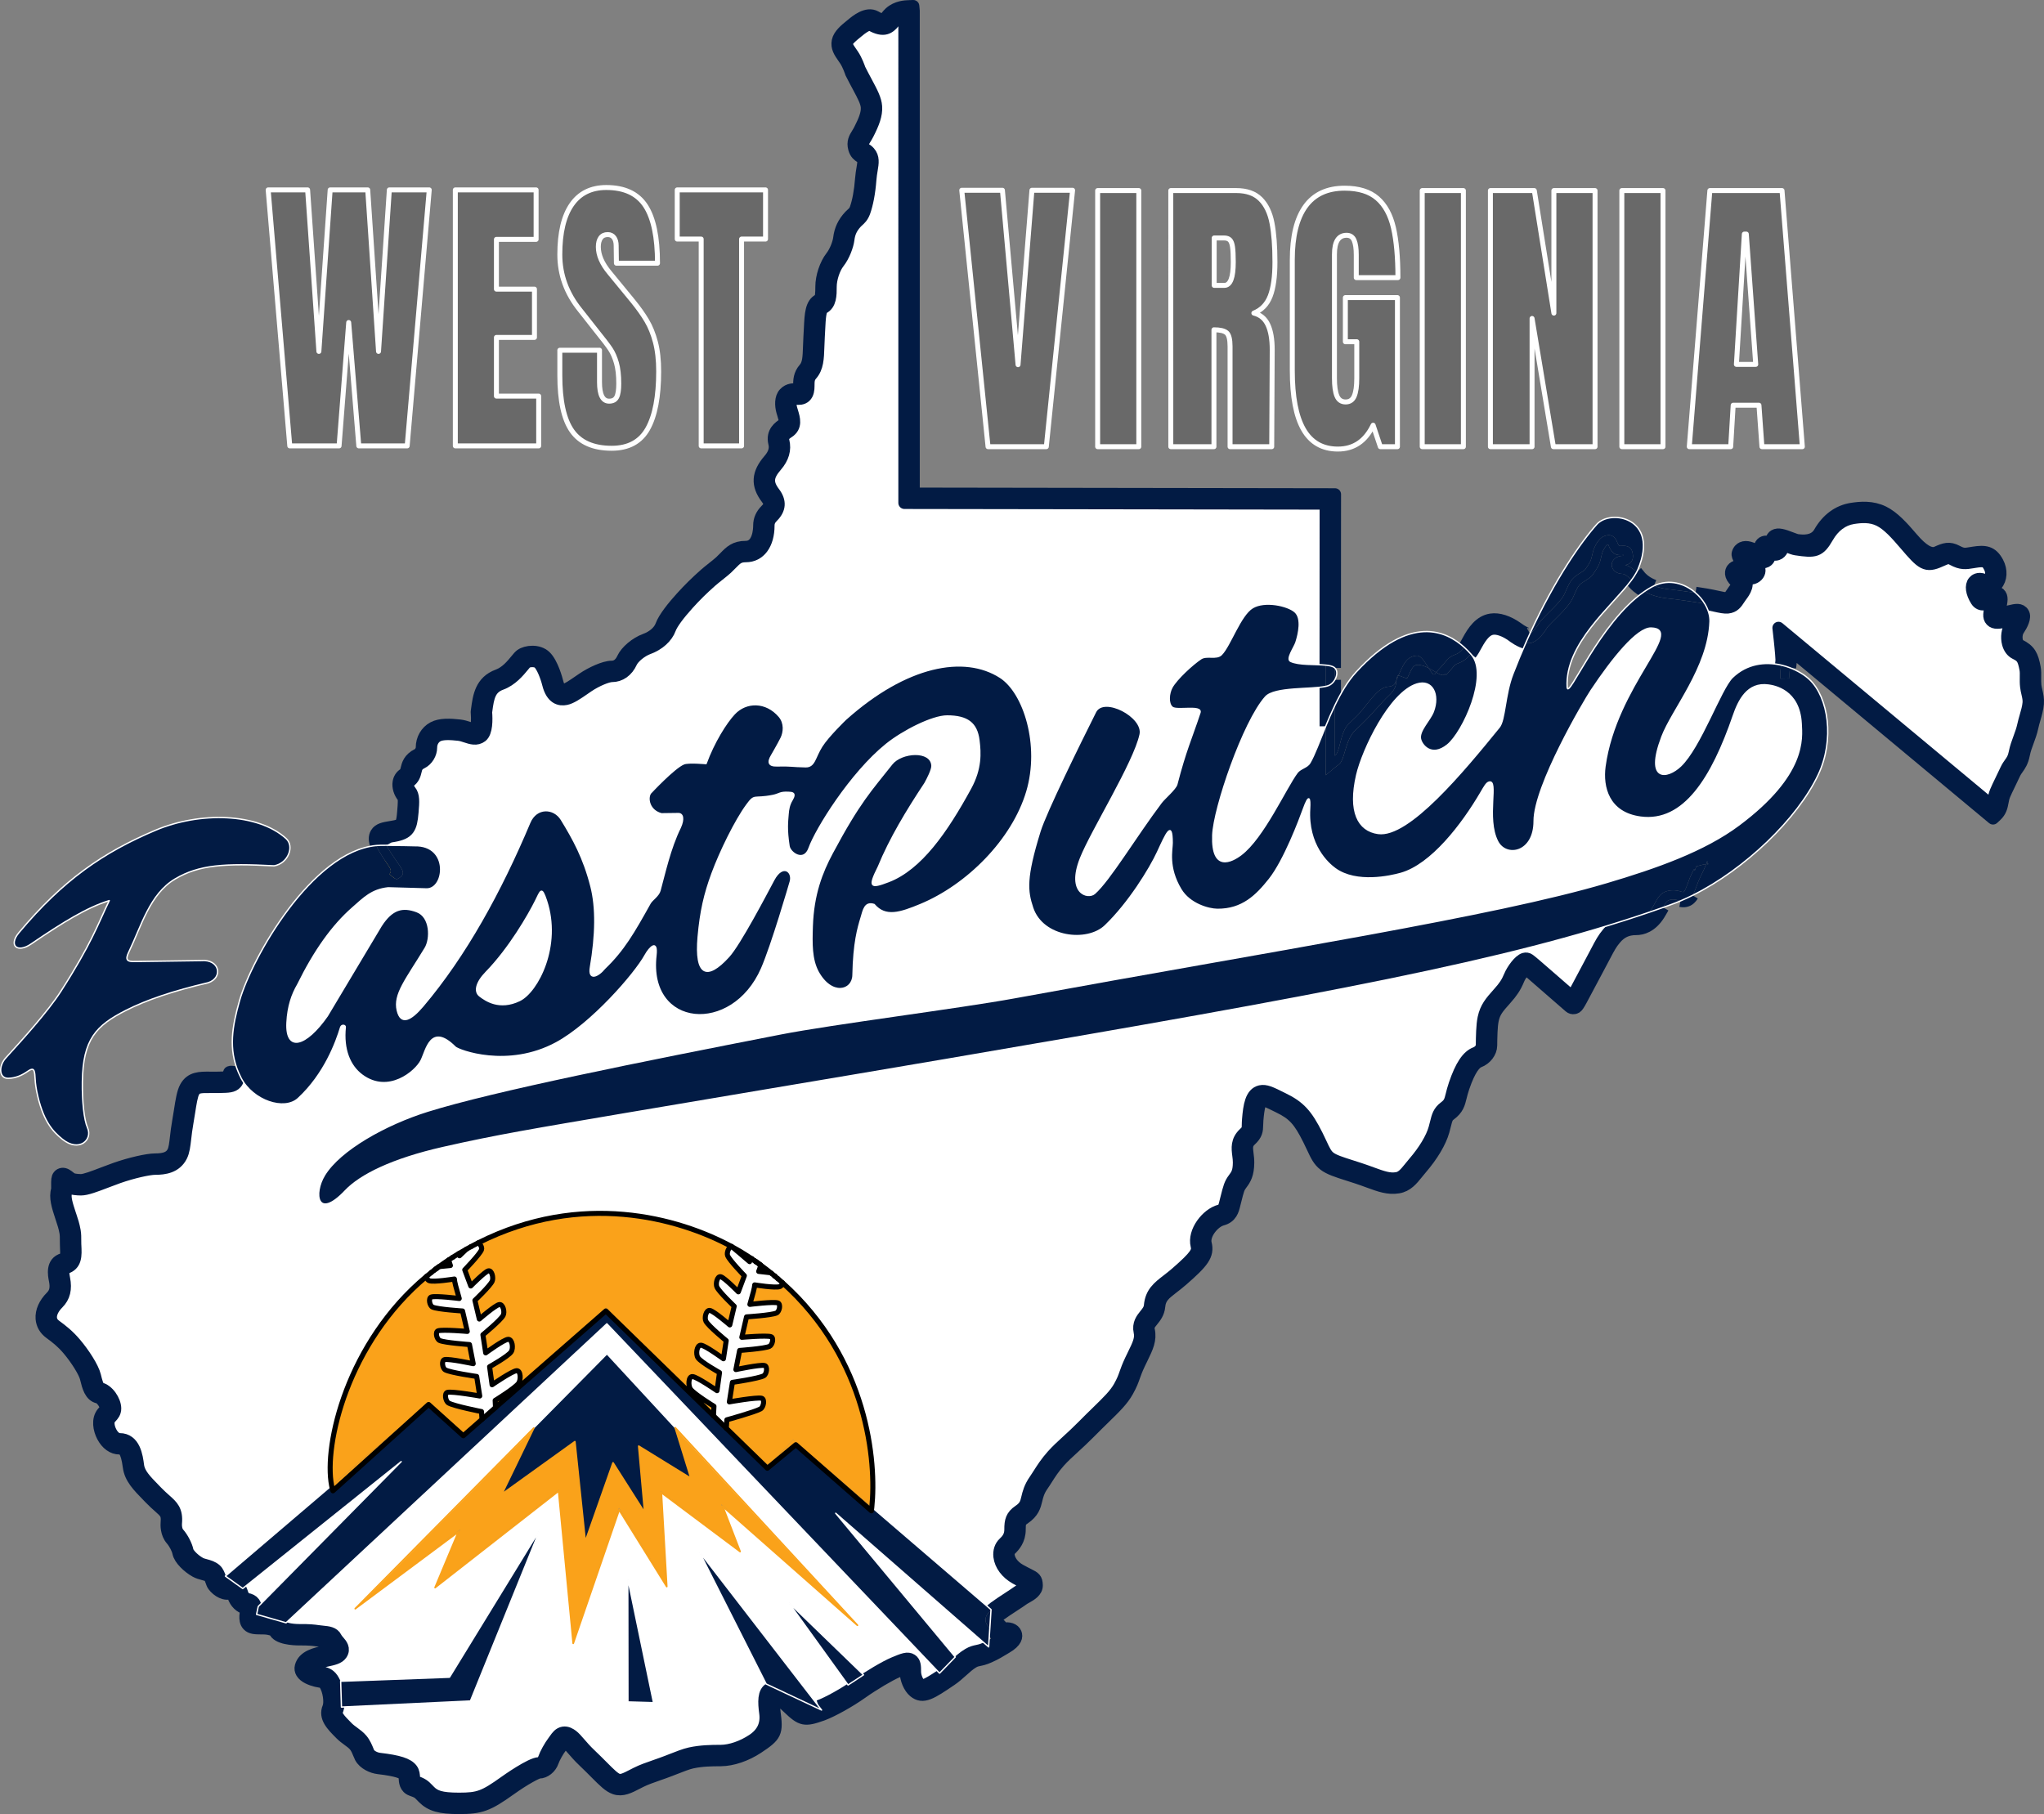 <?xml version="1.0" encoding="UTF-8"?><svg id="Layer_1" xmlns="http://www.w3.org/2000/svg" viewBox="0 0 1216.362 1079.682"><rect x="0" y="0" width="1216.362" height="1079.682" fill="#808080" stroke="none"/><defs><style>.cls-1{stroke:#faa21a;stroke-width:.989px;}.cls-1,.cls-2,.cls-3,.cls-4,.cls-5,.cls-6,.cls-7,.cls-8,.cls-9,.cls-10{stroke-linejoin:round;}.cls-1,.cls-3,.cls-5,.cls-7,.cls-8,.cls-10{stroke-linecap:round;}.cls-1,.cls-7,.cls-8,.cls-9,.cls-10{fill:none;}.cls-2{fill:#696969;stroke-width:2.951px;}.cls-2,.cls-3,.cls-5,.cls-7,.cls-10{stroke:#fff;}.cls-3,.cls-4,.cls-5,.cls-11{fill:#021b44;}.cls-3,.cls-4,.cls-6{fill-rule:evenodd;}.cls-3,.cls-5,.cls-10{stroke-width:.807px;}.cls-12{fill:#fff;}.cls-4,.cls-9{stroke:#021b44;stroke-width:7.262px;}.cls-13{fill:#faa21a;}.cls-6{fill:#e6c150;stroke:#e6c150;stroke-width:7.621px;}.cls-7{stroke-width:11.936px;}.cls-8{stroke:#000;stroke-width:3px;}</style></defs><path class="cls-7" d="M172.459,911.353c-17.847-149.213,103.62-213.646,185.961-215.473,90.771-2.014,208.414,86.434,184.201,227.18"/><path class="cls-6" d="M205.771,528.266c.571,1.5.807,2.244.179,1.442l-.352-.443c-.052-.394.013-.724.173-.998h0Z"/><path class="cls-6" d="M205.598,529.267c.042.318.161.676.367,1.082,3.449,6.75,1.002,3.172-2.169.593.442-.819.777-1.718,1.02-2.625.111.12.222.248.331.383l.451.567h0Z"/><path class="cls-6" d="M205.16,526.682c.13-.832.188-1.633.188-2.343,0-.761.076-1.498.223-2.204,1.314.635,2.624,1.62,3.835,3.115l.857,1.085c.149.191.282.357.403.503-.01.078-.02.158-.031.238-2.15-.112-4.238.113-4.866,1.192-.177-.464-.385-1.001-.61-1.586h0Z"/><path class="cls-6" d="M210.636,527.076c-.368,2.763-1.422,6.731-4.371,9.642-2.873,2.835-7.322,3.841-10.256,3.841-2.345,0-4.405-1.282-5.553-3.2,2.093-1.79,3.633-4.413,4.226-6.682.37-1.411.909-2.395,1.727-3.047.557.689,1.182,1.527,1.811,2.393-.147.148-.314.312-.497.491-1.731,1.701-2.66,2.846-2.753,3.396.003.611.477,1.17,1.038,1.17,1.497,0,3.43-.417,4.95-1.224,1.24,1.713,1.795,2.329.494-.285.359-.226.685-.477.965-.753.544-.537.999-1.177,1.376-1.876,3.171,2.578,5.619,6.156,2.169-.593-.207-.405-.325-.764-.367-1.082l.352.443c.628.802.392.058-.179-1.442.628-1.079,2.715-1.304,4.866-1.192h0Z"/><path class="cls-6" d="M210.667,526.837c.076.092.147.176.213.252-.081-.005-.163-.01-.244-.014.011-.08.021-.16.031-.238Z"/><path class="cls-6" d="M201.008,526.559c.47-1.793,1.194-3.629,1.885-5.291.132.024.265.051.399.081.539,1.83,1.263,3.759,1.869,5.334-.084.537-.197,1.087-.344,1.635-1.145-1.233-2.389-1.682-3.808-1.758Z"/><path class="cls-6" d="M190.457,537.359c-.61-1.019-.961-2.218-.961-3.501,0-2.945,2.643-5.536,4.391-7.253.252-.247.465-.455.619-.619.231-.251.97.487,1.904,1.644-.818.652-1.357,1.637-1.727,3.047-.593,2.269-2.133,4.892-4.226,6.682Z"/><path class="cls-6" d="M204.816,528.316c-.243.907-.578,1.806-1.02,2.625-1.07-.87-2.223-1.627-3.26-1.834.076-.823.244-1.681.472-2.549,1.42.076,2.664.525,3.808,1.758Z"/><path class="cls-6" d="M204.816,528.316c.147-.547.26-1.098.344-1.635.225.586.434,1.122.61,1.586-.16.275-.225.604-.173.998l-.451-.567c-.109-.135-.22-.263-.331-.383Z"/><path class="cls-6" d="M200.536,529.108c-.127,1.381.005,2.664.551,3.733.136.267.259.509.368.729-.159.1-.324.195-.494.285-.749-1.034-1.748-2.469-2.739-3.833.118-.119.222-.227.311-.323.555-.601,1.248-.743,2.003-.592h0Z"/><path class="cls-6" d="M210.88,527.088c3.601.228,7.231,1.341,4.357.912-3.267-.486-3.248.352-4.357-.912Z"/><path class="cls-6" d="M203.291,521.348c.749.166,1.516.418,2.281.788-.147.706-.223,1.443-.223,2.204,0,.71-.058,1.51-.188,2.343-.606-1.575-1.33-3.504-1.869-5.334h0Z"/><path class="cls-6" d="M231.819,520.286c-.329.609-.716,1.399-1.056,2.583-.28.976-1.21.766-2.393-.003.927-2.662-1.104-6.293-2.215-8.277-.485-.865,2.654,2.867,5.663,5.698h0Z"/><path class="cls-6" d="M156.279,639.901c.119.504.242,1.013.366,1.528.437,1.807-8.68-1.37-14.857-2.821-.013-.156-.027-.314-.043-.474-.227-2.32,8.469.323,14.534,1.768h0Z"/><path class="cls-6" d="M205.572,522.136c.675-3.242,2.846-5.823,6-6.984,3.485-1.287,7.169-.6,9.637,1.8-1.336-2.649,3.883,3.78,7.162,5.913-.28.804-.829,1.519-1.755,2.075-3.911,2.356-6.424-.74-7.771-2.397-.419-.518-.874-1.085-1.419-1.63-1.414-1.408-3.389-.833-3.961-.622-.983.364-2.638,1.372-2.638,4.049,0,.523-.026,1.406-.16,2.5-.121-.146-.253-.312-.403-.503l-.857-1.085c-1.211-1.495-2.521-2.479-3.835-3.115h0Z"/><path class="cls-6" d="M156.279,639.901c-.501-2.131-.918-4.168-.998-6.131-.208-5.087-.123-8.916-.055-11.992.161-7.27.074-8.273-2.715-10.215-.813-.567-3.566-2.739-4.884-6.895-1.252-3.947-.504-8.67,1.956-12.324,2.331-3.459,6.215-5.054,9.051-6.218l1.109-.46c2.69-1.164,5.994-4.095,6.881-7.774.433-1.808-.228-4.698-.71-6.807-.197-.874-.37-1.644-.463-2.243-.394-2.613,1.296-5.468,3.632-9.415.901-1.523,1.874-3.163,2.745-4.862,1.211-2.37,2.18-4.772,3.12-7.098,1.068-2.643,2.077-5.142,3.328-7.281,1.255-2.148,3.38-5.13,7.33-6.229,1.249-.348,3.213-2.509,3.777-4.668.888-3.397,3.257-7.566,9.5-8.141,1.162-.109,2.546-.151,4.007.117-.69,1.662-1.415,3.498-1.885,5.291-.515-.028-1.054-.006-1.619.045-1.274.118-2.24.437-2.978,1.026-.934-1.157-1.673-1.895-1.904-1.644-.154.164-.367.372-.619.619-1.748,1.717-4.391,4.309-4.391,7.253,0,1.282.352,2.481.961,3.501-1.012.866-2.154,1.537-3.381,1.878-1.567.436-2.824,1.581-4.07,3.715-1.049,1.794-1.986,4.114-2.975,6.569-.939,2.323-2,4.955-3.325,7.544-.923,1.797-1.95,3.539-2.906,5.156-1.236,2.085-2.926,4.941-2.923,5.859.068.438.216,1.068.381,1.786.603,2.638,1.43,6.254.693,9.308-1.425,5.92-6.295,9.908-10.034,11.524l-1.202.501c-2.309.948-5.183,2.126-6.583,4.208-1.854,2.753-1.849,5.818-1.282,7.607.835,2.63,2.597,3.917,2.794,4.057,5.306,3.695,5.224,7.416,5.059,14.831-.066,3.002-.148,6.736.052,11.647.077,1.887.605,4.068,1.216,6.596.241.996-2.319.563-5.692-.241h0Z"/><path class="cls-4" d="M42.547,701.695s.003,0,.006.003t-.006-.003Z"/><path class="cls-6" d="M202.892,521.267c.075-.18.149-.359.223-.535.056.204.114.409.175.616-.133-.029-.267-.056-.399-.081Z"/><path class="cls-4" d="M1055.415,325.894h.003-.003Z"/><path class="cls-6" d="M203.116,520.73c-.882-3.22-1.062-5.959,1.195-5.621,1.151.171.095,2.541-1.195,5.621Z"/><path class="cls-3" d="M11.307,555.038c26.156-31.248,50.126-47.775,81.313-60.928,26.338-11.108,60.855-10.327,77.667,5.003,5.088,4.64,1.122,14.833-7.165,16.205-29.44-1.542-44.625-.643-58.898,7.805-15.124,8.952-20.096,28.026-27.57,43.493-2.177,4.505-1.34,5.896,3.974,5.655l38.974-.54c11.351-1.029,13.168,10.301,4.304,13.157-20.651,4.81-36.818,10.298-48.861,16.412-17.937,9.106-25.675,17.236-26.032,42.511-.163,11.582.976,22.684,3.105,27.465,3.167,7.115-5.071,14.799-15.035,6.728-5.719-4.633-11.654-10.812-15.297-28.7-.713-4.036-.896-6.411-.967-8.198-.197-4.95-1.11-5.651-4.157-3.59-3.625,2.576-7.487,4.207-11.739,4.279-5.73.098-5.905-7.674-1.132-12.542,9.128-10.037,24.587-27.048,32.353-39.137,18.322-28.52,22.076-39.987,28.873-54.101-13.123,4.04-27.297,12.718-46.619,25.893-8.085,5.513-13.554.851-7.092-6.87Z"/><ellipse class="cls-5" cx="674.323" cy="393.34" rx="18.635" ry="18.857"/><path class="cls-3" d="M203.672,1007.205l39.766-54.879-46.809,44.314,7.044,10.565h0Z"/><path class="cls-2" d="M172.439,265.378l-12.856-152.355h23.477l6.708,96.131,6.708-96.131h22.359l6.428,96.131,6.428-96.131h23.756l-13.136,152.355h-28.787l-6.009-73.428-5.729,73.428h-29.346Z"/><path class="cls-2" d="M270.958,265.378V113.022h48.072v29.442h-23.616v29.62h22.638v28.733h-22.638v34.94h25.154v29.62h-49.609,0Z"/><path class="cls-2" d="M364.026,266.796c-10.9,0-18.772-3.429-23.616-10.287s-7.266-17.914-7.266-33.167v-14.898h23.616v18.978c0,7.568,1.91,11.351,5.729,11.351,2.143,0,3.633-.798,4.472-2.394.838-1.596,1.258-4.286,1.258-8.07,0-4.966-.466-9.075-1.398-12.327-.932-3.252-2.119-5.971-3.563-8.159-1.444-2.188-4.03-5.587-7.756-10.199l-10.341-13.125c-8.012-9.932-12.018-20.929-12.018-32.989,0-13.007,2.352-22.909,7.057-29.708,4.705-6.799,11.576-10.198,20.612-10.198,10.807,0,18.586,3.636,23.337,10.908,4.751,7.272,7.127,18.653,7.127,34.142h-24.455l-.14-10.464c0-2.01-.442-3.607-1.328-4.789-.885-1.182-2.119-1.774-3.703-1.774-1.863,0-3.26.65-4.192,1.951-.932,1.301-1.398,3.074-1.398,5.321,0,4.966,2.236,10.11,6.708,15.431l13.974,17.027c3.261,4.02,5.962,7.833,8.105,11.44,2.143,3.606,3.867,7.863,5.171,12.77,1.304,4.907,1.956,10.73,1.956,17.47,0,15.017-2.166,26.397-6.498,34.142-4.332,7.745-11.482,11.617-21.451,11.617h0Z"/><path class="cls-2" d="M417.267,265.378v-123.09h-14.254v-29.265h52.543v29.265h-14.254v123.09h-24.036Z"/><path class="cls-2" d="M587.973,265.85l-15.641-152.609h24.2l9.296,103.809,8.263-103.809h24.2l-15.641,152.609h-34.676Z"/><rect class="cls-2" x="653.198" y="113.419" width="24.495" height="152.431"/><path class="cls-2" d="M696.727,113.419h38.955c6.198,0,10.993,1.686,14.387,5.057,3.394,3.372,5.681,8.104,6.861,14.196,1.18,6.093,1.771,13.871,1.771,23.335,0,8.636-.934,15.379-2.804,20.23-1.869,4.85-5.115,8.222-9.739,10.115,3.837.946,6.616,3.253,8.337,6.921,1.722,3.667,2.582,8.636,2.582,14.906l-.295,57.672h-24.79v-59.624c0-4.259-.689-6.98-2.066-8.163-1.377-1.183-3.886-1.775-7.526-1.775v69.561h-25.675V113.419h0ZM728.599,169.848c3.541,0,5.312-4.614,5.312-13.841,0-4.022-.148-7.039-.443-9.05-.295-2.011-.836-3.401-1.623-4.17-.787-.769-1.918-1.153-3.394-1.153h-5.903v28.215h6.05Z"/><path class="cls-2" d="M796.182,267.27c-9.149,0-15.961-3.874-20.437-11.623s-6.714-19.49-6.714-35.224v-65.657c0-14.078,2.607-24.725,7.821-31.941,5.214-7.217,12.985-10.825,23.314-10.825,8.362,0,14.854,2.011,19.478,6.033s7.821,9.878,9.591,17.568c1.771,7.689,2.656,17.568,2.656,29.634h-24.79v-13.664c0-3.667-.418-6.507-1.254-8.518-.836-2.011-2.337-3.017-4.501-3.017-4.82,0-7.23,3.785-7.23,11.357v73.82c0,4.614.492,8.104,1.476,10.47.983,2.366,2.705,3.549,5.164,3.549s4.181-1.183,5.165-3.549c.983-2.366,1.476-5.856,1.476-10.47v-21.826h-6.788v-26.263h30.987v88.726h-10.182l-4.279-12.777c-4.525,9.464-11.51,14.196-20.953,14.196h0Z"/><rect class="cls-2" x="846.351" y="113.419" width="24.495" height="152.431"/><path class="cls-2" d="M886.928,265.85V113.419h26.118l11.657,72.933v-72.933h24.495v152.431h-24.79l-12.69-76.305v76.305h-24.79Z"/><rect class="cls-2" x="965.135" y="113.419" width="24.495" height="152.431"/><path class="cls-2" d="M1005.272,265.85l12.247-152.431h42.94l12.1,152.431h-24.052l-1.771-24.666h-15.346l-1.476,24.666h-24.642ZM1033.309,216.873h11.51l-5.607-77.546h-1.18l-4.722,77.546Z"/><path class="cls-12" d="M307.418,815.801c2.52-.14,2.66,5.44,1.18,7.49-2.12,2.94-13.94,10.19-13.94,10.19l.21,4.24-6.61,5.79c-.48.39-.96.79-1.44,1.17l-.28-4.55s-16.22-3.19-19.59-5.09c-1.85-1.05-2.7-5.88-.62-6.35,3.09-.69,19.16,2.17,19.16,2.17l-1.82-11.63s-15.45-2.22-18.63-3.89c-1.82-.95-2.45-5.68-.45-6.13,2.76-.62,17.02,2.42,17.02,2.42l-2.23-11.39s-14.61-1.03-17.72-2.4c-1.79-.78-2.81-5.17-.95-5.78,2.74-.91,17.37.37,17.37.37l-2.82-12.17s-14.7-.92-17.8-2.3c-1.84-.83-2.7-5.39-.78-6.01,2.64-.86,16.61.88,16.61.88-1.86-6.45-2.83-9.89-2.88-11.6,0,0-12.41,2.02-15.04.98-1.28-.5-1.58-2.45-1.59-2.51.09-.08.18-.15.28-.23.86-.71,1.72-1.41,2.6-2.11.6-.48,1.21-.96,1.83-1.43.13-.1.27-.2.4-.31.26-.19.51-.39.77-.58.24-.18.47-.35.71-.53.2-.15.41-.3.62-.46.09-.06.18-.12.27-.19l6.78-.66c-.41-.97-1.06-3.31-1.06-3.31.78-.51,1.56-1.02,2.35-1.52.5-.32,1-.63,1.5-.94.73-.45,1.47-.9,2.2-1.34.01.02.3.85.41,1.3l4.15-3.95c.88-.49,1.77-.98,2.66-1.46,1.52-.82,3.04-1.62,4.56-2.38,0,0,2.43,2.45,1.71,4.23-1.17,2.89-9.96,11.93-9.96,11.93l3.59,9.61s8.34-8.52,10.47-8.99c2.12-.47,3.17,4.16,2.27,6.15-1.34,2.93-10.28,11.4-10.28,11.4l2.63,11.12s9.51-8.25,11.87-8.61c2.26-.34,3.39,4.45,2.3,6.46-1.63,3-12.04,11.51-12.04,11.51l1.65,10.78s10.86-7.97,13.38-8.06c2.53-.1,3.21,5.35,1.77,7.47-1.84,2.71-12.82,8.83-12.82,8.83l1.48,10.75s11.96-8.23,14.59-8.38Z"/><path class="cls-12" d="M435.418,741.921c1.03.7,10.66,8.97,10.66,8.97.36-1.4.9-1.95.9-1.95h.01c.08.06.17.11.25.17l.27.18c.31.21.61.42.91.63.01,0,.01.01.02.01.02.01.03.02.04.03.11.07.22.15.34.24.12.08.25.16.37.25.17.12.34.23.5.35.06.04.12.09.19.14.11.07.22.15.32.22.17.12.34.24.5.35.16.12.32.23.47.34.05.03.09.06.13.09.11.08.21.15.31.22.32.24.63.46.94.69.05.04.1.07.15.11.01.01.02.01.03.03,0,0-.47,1.86-1.25,3.71l7.15.81c.13.1.27.21.4.31.66.53,1.31,1.07,1.96,1.6.01.01.02.01.03.03.65.54,1.3,1.09,1.94,1.64.37.32.74.63,1.1.95.27.23.53.46.79.7.26.22.52.45.76.67-.01.09-.22,1.82-1.46,2.3-2.63,1.04-15.04-.98-15.04-.98-.04,1.71-1.01,5.15-2.87,11.6,0,0,13.97-1.74,16.6-.88,1.93.62,1.07,5.18-.77,6.01-3.1,1.38-17.81,2.3-17.81,2.3l-2.81,12.17s14.63-1.27,17.37-.37c1.85.61.84,5-.95,5.78-3.11,1.37-17.72,2.4-17.72,2.4l-2.23,11.39s14.26-3.04,17.02-2.42c2,.45,1.36,5.18-.45,6.13-3.18,1.67-18.63,3.9-18.63,3.9l-1.83,11.62s16.08-2.86,19.17-2.17c2.07.47,1.23,5.3-.62,6.35-3.37,1.9-20.03,6.49-20.03,6.49l-.32,5.04-7.65-7.45.29-5.64s-11.82-7.25-13.95-10.19c-1.48-2.05-1.33-7.63,1.19-7.49,2.63.15,14.59,8.38,14.59,8.38l1.48-10.75s-10.98-6.11-12.83-8.83c-1.43-2.12-.75-7.57,1.77-7.47,2.53.1,13.39,8.06,13.39,8.06l1.65-10.78s-10.42-8.51-12.04-11.51c-1.09-2.01.04-6.8,2.3-6.46,2.36.36,11.87,8.61,11.87,8.61l2.63-11.12s-8.94-8.47-10.28-11.4c-.91-1.99.15-6.62,2.27-6.15s10.47,8.99,10.47,8.99l3.59-9.61s-8.79-9.03-9.96-11.93c-.69-1.7.62-5.13,2.32-5.45h.01c.03.01.05.03.08.04Z"/><path class="cls-12" d="M559.108,995.841l9.34-9.64-71.13-85.55,91,79.53c-.57.28-1.16.56-1.79.84-2.34,1.06-3.69,1.33-5,1.6-1.5.31-3.04.62-5.28,1.94-2.7,1.58-5.13,3.77-7.48,5.88-1.88,1.7-3.82,3.44-5.81,4.79-1.13.76-2.17,1.46-3.12,2.09l-.73-1.48Z"/><path class="cls-12" d="M152.688,960.831l9.9,2.83-.21.74c-1.67-.45-3.47-.69-5.16-.73l-1.75-.02c-1.65-.02-3.53-.04-3.81-.1-.01-.01-.15-.34-.11-1.47.02-.66.15-1.33.26-1.98.33-1.88.73-4.22-.68-6.15-.9-1.23-2.33-1.98-4.26-2.25-.59-.08-2.1-1.3-2.72-3.25-.52-1.65-1.28-4.03-3.15-5.33l.07-.1,3.38,2.41,94.29-75.52-85.05,86.23-1,4.69Z"/><path class="cls-12" d="M504.668,1002.851l9.17-6.02-44.71-43.27,35.54,49.29ZM200.518,1018.281c2-4.75.65-14.06-2.77-19.15-2-2.97-4.77-3.44-6.79-3.78-.48-.08-.97-.16-1.45-.28-2.99-.75-4.57-1.71-5.08-2.2,1.01-2.6,5.93-3.66,9.91-4.52s7.12-1.53,8.67-3.73c2.34-3.3-.09-6.07-1.39-7.56-.66-.76-1.35-1.55-1.77-2.42-1.37-2.85-4.68-3.17-7.88-3.48-.91-.09-1.87-.18-2.84-.33-1.93-.31-5.38-.68-11.08-.61-5.22-.02-8.74-1.09-9.61-1.7-.87-2-3.27-3.36-6.06-4.12l.21-.74,7.65,2.19,190.89-177.96,197.98,207.95.73,1.48c-9.49,6.28-10.9,6.41-12.34,5.21-1.41-1.17-3-4.64-3-7.52,0-3.18,0-5.69-2.09-7.08-2.28-1.52-5.02-.38-10.49,1.91-5,2.09-15.02,8.01-22.33,13.21-6.88,4.89-17.06,10.56-22.22,12.39-.07.02-.14.05-.2.07l-71.06-92.04,39.84,78.81,4.79,2.25c-.92-.07-1.78.1-2.6.52-3.87,1.97-3.6,8.12-2.73,14.47q1.4,10.18-7.54,16.09c-6.07,4.02-13.15,6.45-18.94,6.5h-.96c-4.54.03-10.77.07-17.33,1.49-3.04.65-7.39,2.37-11.24,3.88l-2.32.91c-2.47.95-4.87,1.79-7.16,2.59-4.07,1.41-7.92,2.75-11.29,4.46l-2.05,1.05c-4.4,2.28-6.79,3.43-8.9,2.72-2.19-.74-5.01-3.58-9.27-7.86-2.11-2.12-4.58-4.6-7.55-7.42-2.24-2.12-4.15-4.32-5.83-6.26-1.78-2.06-3.19-3.68-4.52-4.67-1.23-.92-3.11-2.1-5.32-1.75-2.36.37-3.71,2.27-4.9,3.95-.25.36-.53.75-.82,1.13-2.25,2.97-4.77,7.51-5.74,10.34-.56,1.66-2.15,2.77-2.96,2.77-4.81,0-19.71,10.62-20.34,11.08-12.34,8.83-15.65,10.05-27.26,10.05-10.97,0-14.48-1.51-17.45-4.48-.43-.43-.8-.81-1.12-1.15-2.2-2.28-3.19-3.15-7.97-4.84-.21-.26-.27-1.46-.3-2.1-.08-1.52-.17-3.4-1.34-4.95-2.34-3.12-7.72-4.86-19.2-6.2-2.65-.31-5.51-1.89-6.39-3.53-.16-.31-.34-.77-.56-1.33-.72-1.77-1.8-4.45-3.58-6.58-1.44-1.72-3.19-3-4.88-4.24-1.31-.96-2.55-1.87-3.63-2.95-5.09-5.1-7.22-7.57-6.23-9.94ZM203.188,1016.001l76.76-3.62,41.27-101.8-53.74,87.67-64.75,2.39.46,15.36ZM510.238,967.301l-1.72-1.87,1.34,1.19-108.03-116.88-40.64-43.98-149.39,151.18.4-.3-.79.8,61.38-45.71-13.86,33.14,73.52-57.46,8.67,90.65,27.33-79.42,28.32,45.63-3.21-55.92,46.85,35.07-10.35-26.87,80.18,70.75ZM388.898,1013.381l-15.31-73.79.09,73.35,15.22.44Z"/><path class="cls-12" d="M325.148,535.861c9.02,27.05-5.19,54.48-15.97,59.64-12.06,5.78-20.27-.08-23.71-2.7-3.44-2.61-2.13-8.1,3.76-14.14,13.81-14.15,25.29-34.07,29.43-42.41,3.06-6.17,3.61-9.05,6.49-.39Z"/><path class="cls-12" d="M788.878,408.531c.01,7.03.01,14.77.02,23.76-3.65,8.92-6.63,17.06-9.4,21.78-1.6,2.72-5.64,3.22-7.54,5.75-6.83,9.11-20.04,38.79-33.43,48.91-5.44,4.12-17.61,10.52-16.82-11.65.58-16.01,18.15-67.51,31.38-82.3,5.35-5.98,27.12-4.35,35.79-6.25Z"/><path class="cls-12" d="M907.978,382.601c-2.61,5.91-5.2,12.15-7.74,18.72-4.68,12.12-4.52,27.18-8.03,31.5-21.33,26.24-53.95,65.76-72.09,63.24-12.02-1.67-17.78-13.02-12.78-34.74,3.47-15.06,19.61-49.15,35.78-54.21,9.36-2.94,13.71,6.29,9.84,16.48-1.94,5.07-8.65,11.36-7.64,16.19.76,3.68,6.57,11.14,15.99,3.58,9.25-7.42,24.91-41.48,14.33-53.69-.13-.15-.27-.31-.42-.48,1.19-1.56,2.2-3.34,3.26-5.31,3.38-6.26,6.25-9.15,9.6-9.68,3.12-.49,7.44,1.03,11.78,4.11,1.21.94,4.81,3.53,8.12,4.29Z"/><path class="cls-12" d="M1043.288,332.771c2.09,1,3.9,1.87,5.58,1.87,1.72,0,2.72-.76,3.26-1.39,1.03-1.22,1.03-2.68.85-4,.23.11.46.22.73.32,4.49,1.74,6.34-1.27,6.91-2.64.4-.92.3-1.83.01-2.74,1.18.38,2.51.89,3.42,1.23,1.92.73,3.43,1.31,4.6,1.48,11.52,1.74,13.97,1.36,18.9-7.23,3.7-6.44,8.93-10.37,15.15-11.36,4.81-.77,10.43-1.21,15.65,1.36,5.1,2.51,10.01,7.98,15.45,14.34,9.99,11.7,12.15,13.77,20.95,9.77,4.49-2.05,5.04-2.02,7.3-.8,5.09,2.74,7.7,2.3,12.03,1.59l.94-.16c6.47-1.05,7.19-.26,8.9,2.94,1.62,3.02,1.11,5.81-.05,7.13-.81.92-1.92,1.13-3.28.6-3.49-1.33-5.34.33-5.98,1.11-1.93,2.37-1.33,6.67,1.56,11.24,2.35,3.7,6.58,2.06,9.1,1.07l.06-.02c-.11.57-.28,1.29-.51,2.22-.97,3.86-1.67,6.66.16,8.58,1.88,1.98,4.75,1.4,9.51.45,1.19-.24,2.24-.49,3.16-.71.2-.04.42-.1.63-.15-.41.87-.99,1.95-1.76,3.11-1.95,2.94-2.56,7.27-1.55,11.03.73,2.74,2.27,4.82,4.33,5.83,3.86,1.91,4.89,3.02,6.09,9.55.25,1.3.22,2.97.19,4.73-.02,1.76-.05,3.59.17,5.48.15,1.39.46,2.72.75,3.99.45,1.96.88,3.81.72,5.72-.22,2.57-.98,5.25-1.8,8.09-.51,1.77-1.03,3.59-1.42,5.42-.55,2.55-1.42,4.91-2.34,7.41-1.01,2.73-2.06,5.55-2.68,8.72-.63,3.24-1.64,4.65-2.82,6.3-.73,1.03-1.56,2.19-2.29,3.76-1.04,2.25-2.1,4.43-3.06,6.4-1.3,2.68-2.42,4.99-3.1,6.65-.83,2.03-1.16,3.8-1.45,5.37-.23,1.25-.41,2.23-.79,3.09l-127.1-105.83.75,6.76c.01.08.93,8.47,1.06,12.07.03.74-.12,1.94-.28,3.22,0,.03-.01.07-.01.1-9.37-2.15-20.24-1.02-28.94,7.36-6.89,6.65-18.99,41.45-30.81,52.72-8.02,7.65-21.38,9.57-11.18-17.37,6.16-16.28,27.69-41.23,28.65-68.62.12-3.47-1.05-7.22-3.16-10.67,2.33.39,4.41.84,6.23,1.25,3.09.68,5.54,1.21,7.51,1.03,3.65-.36,5.2-2.73,6.57-4.83.37-.57.77-1.19,1.26-1.83,2.02-2.69,5.74-7.63,1.26-12.18.67.22,1.46.56,2.32,1.05,2.31,1.33,5.3.13,6.63-1.82,1.35-1.96.95-4.35-1-5.94-.83-.67-2.6-2.54-4-4.16.75.32,1.51.68,2.06.94Z"/><path class="cls-12" d="M143.508,641.671c6.99,13.41,25.66,19.72,33.94,12.09,15.71-14.49,22.66-33.68,25.24-42.27.56-1.86,2.9-1.42,2.78-.21-1.4,13.29,2.69,23.16,10.08,28.6,15.65,11.53,31.8-2.22,35.06-8.75,3.06-6.12,5.65-22.59,20.33-7.95,1.93,1.93,31.17,13.1,60.1-2.55,20.83-11.27,46.64-40.78,52.95-52.24,2.57-4.65,7.5-9.62,6.36.25-5,43.3,45.35,47.82,62.87,7.81,6.08-13.89,16.66-50.29,17.06-51.67,1.77-6.04-4.49-11-9.78-1.1-4.58,8.58-20.11,38.31-26.82,45.68-13.06,14.36-20.24,11.37-18.19-11.81,1.36-15.26,3.78-25.59,8.22-37.63,4.83-13.1,13.85-31.6,20.75-40.96,4.93-6.7,3.65-3.19,15.42-5.52,4.05-.81,4.11-2.18,9.49-1.86,1.8.1,4.74.03,1.98,4.6-1.75,2.9-2.16,5.68-2.36,8.25-.35,4.58-1.02,8.86.57,19.15.62,3.95,8.83,9.89,11.94,1.15,3.99-11.23,24.65-44.59,45.88-61.71,9.93-8.01,27.45-16.92,36.31-16.9,11.95.04,17.59,4.18,18.86,14.45.95,7.61,1.44,16.94-4.95,28.65-14.21,26.03-29.55,48.07-48.77,55.46-11,4.22-12.26,3.45-6.12-8.79,6.97-16.94,16.92-33.38,27.71-49.68,1.44-2.56,4.3-8.15,4.19-10.47-.46-9.48-18.18-8.22-23.87-.99-12.43,15.77-19.09,22.31-35.54,53.11-6.08,11.38-11.22,24.51-11.84,43.47-.35,10.33-.49,19.48,3.43,26.94,8.06,14.8,20.65,11.48,20.83,2.1.37-19.41,3.01-28.1,4.78-34.01,1.44-4.82,2.21-9.82,7.83-8.02,6.7,7.92,15.54,4.99,27.44.07,27.98-11.57,54.93-38.61,63.44-67.36,8.15-27.53-1.73-58.82-15.88-67.91-21.37-13.73-55.82-7.32-91.97,25,0,0-10.38,9.99-14.22,16.09-4.2,6.66-4.19,12.23-9.63,12.13-8.26-.15-8.74-.76-17.04-.52-5.13.15-5.65-2.24-3.21-6.27,0,0,3.83-6.56,5.66-10.24,1.75-3.51,2.24-8.92-1.07-12.84-7.82-9.21-19.68-9.1-26.7-1.64-4.94,5.25-12.35,17.05-16.89,29.64,0,0-10.41-1.01-13.2.13-5.8,2.35-19.91,17.54-19.91,17.54-1.96,3.12-.69,10.26,6.57,12.19l9.85-.13c2.91-.18,3.77,3.1,1.34,8.39-6.06,12.27-9.27,27.29-12.06,37.43-.87,3.17-4.7,5.47-5.86,7.54-9.76,17.48-15.69,27.88-26.99,38.74-4.15,5.11-9.92,7.4-8.53-.71,3.28-19.21,3.54-35.38.3-48.07-4.37-17.11-10.59-28.2-17.61-39.7-4.37-7.15-14.84-7.67-18.81,1.79-17.21,40.93-38.09,79.09-63.58,109.19-7.1,8.39-13.11,11.57-15.23,2.61-2.31-9.71,5.2-18.36,16.58-37.12,3.38-5.56,3.26-18.6-4.94-21.69-8.56-3.23-14.78-1.56-21.2,8.36l-32.1,53.7c-12.77,18.27-24.89,21.63-24,3.97.5-9.93,3.04-16.91,6.41-22.67,9.92-20.17,20.58-35.1,32.54-45.6,6.81-5.98,11.46-10.93,21.27-11.97l22.91.65c10.91.1,13.48-26.14-7-25.71,0,0-9.93-.25-16.99-.27-1.07-1.96-1.71-3.58-1.33-4.22.51-.48,2.97-.89,4.44-1.14l1.42-.24c8.68-1.55,10.22-4.53,11-13.97l.03-.38c.49-5.86.81-9.73-1.43-12.44-.98-1.18-1.58-3-1.39-4.23.11-.67.4-.94.67-1.12,2.88-1.84,3.49-4.37,3.98-6.41.52-2.16.87-3.58,3.72-4.99,3.18-1.57,5.49-5.36,5.49-9.02,0-3,1.5-5.67,3.9-6.96,2.83-1.52,7.96-1.19,12.59-.67,1.4.16,2.87.64,4.29,1.11,2.98.98,6.36,2.1,9.27-.16,3.11-2.43,3.03-9.91,2.67-14.37l.11-.77c1.09-8.34,2.11-13.57,8.87-16.04,6.21-2.26,10.57-7.58,13.18-10.75.66-.8,1.48-1.8,1.77-2.02,1.37-.98,5.62-1.41,7.5.37,2.09,1.99,4.43,7.87,5.57,12.41,2.18,8.72,6.95,9.67,10.56,8.92,3.03-.62,6.48-2.99,10.84-5.99l2.22-1.53c5.32-3.61,11.77-6.13,14.24-6.13,4.96,0,9.16-2.99,11.54-8.19,1.34-2.95,6.1-6.83,10.18-8.3,6.14-2.23,11.06-6.66,12.84-11.58,1.11-3.07,5.08-8.5,10.87-14.9,4.46-4.92,8.3-8.71,13.7-13.51,1.01-.9,2.72-2.26,4.4-3.6,1.99-1.58,3.87-3.08,4.81-3.98,1.02-.96,1.91-1.86,2.72-2.69,3.07-3.15,4.48-4.59,8.68-4.59,8.19,0,13.47-7.15,13.47-18.23,0-2.03.72-3.62,2.41-5.31,4.49-4.48,4.8-9.13.95-14.21-4.41-5.82-4.1-9.85,1.22-15.98,4.1-4.73,5.53-9.69,4.27-14.73-.59-2.34.07-3.52,3.06-5.47,4.84-3.16,3.35-8.05,2.15-11.97-.17-.56-.35-1.13-.51-1.71-.86-3.02-.37-5.13-.02-5.51.66-.7,1.36-.72,3.04-.61,1.53.1,3.61.24,5.27-1.3,1.74-1.63,1.94-4.28,1.94-6.14,0-3.26.08-4.91,1.81-6.89,3.64-4.17,3.82-9.57,4.05-16.41.06-1.87.13-3.9.26-6.12.11-1.71.19-3.33.26-4.86.29-5.84.56-11.36,2.33-12.23,4.5-2.19,4.5-7.78,4.5-12.72,0-4.66,2.06-10.94,4.7-14.29,3.2-4.07,5.4-10.16,5.85-13.83.5-4.08,1.9-7.02,4.83-10.17.29-.31.6-.58.9-.86,1.21-1.07,2.7-2.41,3.74-5.26,1.73-4.78,3.01-11.55,3.58-19.06.18-2.38.51-4.37.8-6.12.67-3.97,1.24-7.4-1.39-10.38-.79-.89-1.58-1.42-2.23-1.84-.89-.59-1.16-.76-1.46-1.82-.45-1.61-.14-2.18,1.2-4.36.51-.83,1.07-1.75,1.64-2.85,3.26-6.41,5.21-11.38,4.87-16.35-.29-4.24-2.49-8.35-5.82-14.58-1.18-2.2-2.52-4.7-3.98-7.6-.34-1.02-1.85-5.33-3.98-8.51-.4-.6-.78-1.15-1.15-1.68-1.92-2.78-2.76-4.07-2.45-5.56.35-1.72,3.66-4.41,5.44-5.85l1.07-.88c5.53-4.66,7.38-4.21,7.81-3.96,7.83,4.47,11.04,1.67,13.66-1.58.45-.57.89-1.12,1.34-1.52,1.52-1.35,3.41-1.95,4.96-2.24v289.85l250.69.39-.01,24.29c-.03,33.28-.04,50.32-.04,71.89-6.31-.63-15.96.08-20.88-2.27-2.81-1.34,2.25-8.29,3.21-11.25,1.65-5.13,3.69-14.33-.57-18.15-4.27-3.83-18-6.84-25.22-2.49-7.36,4.43-13.28,22.55-18.54,27.9-2.93,2.98-8.74.16-12.23,2.48-5.06,3.38-14.39,11.97-17.19,17-1.93,3.47-2.52,9.59.19,11.85s18.03-1.56,16.43,3.25c-5.25,15.79-8.48,22.28-13.75,42.61-.73,2.78-7.33,8.31-9.29,10.91-15.23,20.24-30.7,46.21-39.63,54.06-4,3.52-16.74-.06-8.36-21.06,6.53-16.39,31.81-56.71,35.46-73.58,2.28-10.57-21.71-23.04-26.56-13.38-9.48,18.88-29.54,59.65-33.05,70.99-8.68,27.98-7.67,35.64-4.39,45.54,5.98,18.01,32.47,20.92,43.15,10.71,14.09-13.49,26.66-34.02,31.17-43.78,5.04-10.92,8.73-19.55,8.74-5.58.01,4.11-2.82,14.43,5.21,27.75,5.2,8.63,16.31,11.79,21.66,11.85,14.88.15,23.29-8.29,30.93-17.92,8.96-11.29,18.18-35.97,20.29-41.84,3.4-9.48,4.1-6.52,3.71-.14-1.33,21.78,11.11,32.68,15.18,35.64,12.66,9.21,33.17,4.5,39.03,2.86,18.21-5.08,36.59-29.1,47.73-48.17,2.15-3.68,3.24-5.6,4.6-6.1,6.33-2.35-1.88,21.4,5.37,35.31,5.09,9.74,21.73,6.78,21.68-12.19-.05-21.05,29.85-71.67,33.83-77.66,12.83-19.29,27.51-37.44,35.79-37.23,20.35.5-20.88,34.21-27.47,82.39-1.66,12.17,2.04,27.59,21.2,30.15,25.85,3.46,42.5-23.46,55.21-60.4,3.03-8.78,8.21-20.04,20.97-18.2,3.23.47,18.38,2.84,19.4,22.98.44,8.8,3.11,30.3-37.02,60.3-20.7,15.47-49.27,25.53-78.86,34.29-67.68,20.05-195.87,39.81-352.31,68.51-32.89,6.03-108.25,15.48-139.3,21.55-82.61,16.12-170.61,33.71-209.9,45.99-25.06,7.84-52.19,23.01-61.37,38.09-6.68,10.99-4.4,26.96,12.37,9.27,8.92-9.41,27.92-18.88,58.17-25.73,32.67-7.41,54.3-10.92,109.56-20.34,52.24-8.91,115.32-19.36,190.73-32.22,226.22-38.59,332.25-58.41,417.54-87.49-2.31,3.01-4.97,4.52-7.93,4.52-6.84,0-12.08,2.44-16.5,7.69-2.95,3.49-4.21,5.9-6.97,11.16-.85,1.61-1.84,3.51-3.09,5.83-3.49,6.5-6.03,11.3-7.89,14.82-1.45,2.75-2.6,4.94-3.4,6.38-5.91-5.13-10.41-9.06-13.87-12.07-7.91-6.89-10.3-8.97-11.94-10.14-.81-.57-1.82-.73-2.84-.43-2.99.86-7.04,6.59-8.52,10.16-1.74,4.21-3.44,6.53-6.35,9.82l-.63.72c-4.4,4.95-7.3,8.23-8.64,14.53-.91,4.27-.99,10.94-1.06,16.36-.02,1.46-1.52,3.59-3.72,4.42-4.84,1.84-8.68,7.62-12.46,18.73-.86,2.52-1.37,4.56-1.77,6.2-.94,3.75-1.28,5.15-4.19,7.34-3.5,2.61-4.19,5.4-5.14,9.26-.25.99-.52,2.12-.89,3.41-1.61,5.74-6.16,13.31-12.16,20.25-.85.99-1.65,1.98-2.41,2.93-3.04,3.78-4.9,5.94-7.92,6.43-4.5.74-8.59-.76-14.8-3.02-2.12-.78-4.47-1.63-7.13-2.51-1.91-.63-3.68-1.19-5.3-1.71-6.19-1.97-10.28-3.28-12.65-5.1-2.14-1.64-3.24-3.99-5.23-8.26-.68-1.45-1.45-3.09-2.37-4.94-6.19-12.39-10.53-17.06-20.18-21.75l-2.23-1.1c-4.94-2.44-8.18-4.04-11.25-3.35-5.58,1.27-6.64,8.62-7.31,16.7-.11,1.23-.13,2.27-.15,3.17-.04,2.68-.06,3.24-2.15,5.18-4.63,4.28-4.04,8.9-3.52,12.97.19,1.42.37,2.9.36,4.39-.04,5.41-1.16,7.16-3,9.59-2.29,3.03-2.8,5.05-4.49,11.76l-.63,2.52c-.76,3.07-1.13,4.15-3.24,4.72-7.79,2.07-15.88,12.58-13.79,20.89.84,3.38.01,5.67-12.22,16.32-1.88,1.64-3.69,3.03-5.28,4.26-5.36,4.14-9.59,7.41-10.3,15.07-.2,2.24-1.42,3.74-2.83,5.48-1.94,2.39-4.36,5.37-3.27,10.23.9,3.99-.81,7.5-3.65,13.31-.51,1.04-1.04,2.13-1.59,3.29-1.78,3.76-2.6,6.09-3.33,8.15-.84,2.39-1.51,4.27-3.49,7.81-2.59,4.64-6.53,8.48-13.04,14.84-2.59,2.52-5.58,5.43-9.03,8.93-3.11,3.16-6.02,5.82-8.83,8.4-3.26,2.98-6.34,5.81-8.95,8.73-3.74,4.19-6.05,7.83-8.09,11.04-.81,1.28-1.57,2.48-2.38,3.64-3,4.29-3.83,7.75-4.5,10.54-.79,3.29-1.27,5.27-5.02,7.81-4.33,2.92-5.08,5.91-5.05,11.11.02,3.88-1.85,6.16-3.88,8.04-2.05,1.91-3.01,4.84-2.63,8.04.61,5.03,4.2,9.82,9.61,12.85,2.39,1.33,4.12,2.19,5.36,2.81.66.33,1.33.66,1.7.88.01.16.02.33.04.49-.28.67-2.44,1.89-3.48,2.47-.9.51-1.75.98-2.45,1.5-.9.68-3.07,2.1-5.36,3.6-3.01,1.97-6.42,4.2-8.36,5.66-.78.58-1.49,1.14-2.12,1.71l.03-.44-70.94-60.92c2.81-26.84-2.24-88.07-53.2-133.64-.24-.22-.5-.45-.76-.67-.26-.24-.52-.47-.79-.7-.36-.32-.73-.63-1.1-.95-.64-.55-1.29-1.11-1.94-1.64-.01-.02-.02-.02-.03-.03-.66-.55-1.32-1.09-1.96-1.6-2.03-1.64-4.13-3.25-6.3-4.83-.01-.02-.02-.02-.03-.03-.05-.04-.1-.07-.15-.11-.19-.15-.53-.4-.94-.69-.1-.07-.2-.14-.31-.22-.04-.03-.08-.06-.13-.09-.15-.11-.31-.22-.47-.34s-.33-.23-.5-.35c-.11-.08-.22-.15-.32-.22-.07-.05-.13-.1-.19-.14-.17-.12-.34-.23-.5-.35-.12-.09-.25-.17-.37-.25-.12-.09-.23-.17-.34-.24-.01-.01-.02-.02-.04-.03-.01,0-.01-.01-.02-.01-.3-.21-.6-.42-.91-.63-.1-.07-.19-.13-.27-.18-.08-.06-.17-.11-.25-.17h-.01c-.72-.48-1.43-.96-2.15-1.43-2.82-1.84-5.96-3.72-9.41-5.59-.04-.02-.07-.04-.08-.04h-.01c0-.01-.01-.01-.02-.01-31.8-17.18-89.37-33.01-150.5-2.27-1.52.76-3.04,1.56-4.56,2.38-.89.48-1.77.96-2.66,1.46-1.52.85-3.04,1.74-4.56,2.65-.73.44-1.47.89-2.2,1.34-.5.31-1,.62-1.5.94-.78.5-1.57,1.01-2.35,1.52-1.95,1.28-3.86,2.61-5.72,3.97-.09.07-.18.13-.27.19-.19.14-.4.29-.62.46-.24.18-.47.35-.71.53-.25.18-.5.38-.77.58-.13.11-.27.21-.4.31-.6.47-1.23.95-1.83,1.43-.99.78-1.92,1.53-2.6,2.11-.1.08-.19.15-.28.23-46.99,39.16-61.19,100.08-56.44,124.44l-63.2,53.92,6.93,4.96-.07.1c-.27-.18-.56-.34-.88-.48-1.49-.63-3.16-.5-4.89.35-.51.11-2.41-.69-3.77-2.49-.17-.31-.32-.81-.52-1.36-.6-1.71-1.29-3.65-2.62-4.83-1.87-1.65-4.09-2.24-6.04-2.77-1.2-.32-2.33-.62-3.24-1.12-4.15-2.34-7.21-5.93-7.49-7.39-.61-3.1-2.94-7.64-5.33-10.33-1.41-1.59-1.72-4.31-1.55-6.15.67-7.64-2.16-10.14-6.43-13.93-1.41-1.25-3-2.67-4.84-4.56l-1.3-1.34c-5.62-5.75-9.33-9.55-9.98-14.45-.72-5.48-2.07-15.7-10.98-15.7-1.86,0-3.8-1.59-5.19-4.26-1.63-3.12-1.89-6.49-.63-8.01.25-.3.49-.57.74-.83,1.06-1.14,2.51-2.7,2.46-5.27-.08-4.55-4.25-10.93-9.01-11.87-1.27-.25-2.4-4.87-2.94-7.08l-.1-.41c-1.22-5.01-6.78-13.44-11.63-19.17-4.21-4.97-8.03-7.91-11.89-10.73-1.64-1.2-2.54-2.72-2.69-4.53-.2-2.69,1.33-5.89,4.21-8.77,3.73-3.73,4.88-8.4,3.62-14.69-1.14-5.69,0-6.02.83-6.26,6.45-1.87,6.16-7.49,5.86-13.44l-.03-.56c-.04-.68-.03-1.44-.03-2.25.01-1.79.02-3.82-.33-5.84-.62-3.52-1.52-6.21-2.32-8.58l-.51-1.52c-1.8-5.53-3.23-9.9-2.28-12.92.24-.76.27-1.73.26-3.4.52.37,1.01.65,1.54.8,2.1.58,4.69.91,7.12.91,3.35,0,8.74-2.07,14.99-4.46,2.39-.91,4.85-1.86,7.24-2.7,8.73-3.07,18.32-5.13,21.8-5.13,5.55,0,12.35-.87,15.71-7.61,1.35-2.71,1.74-6.13,2.24-10.45.31-2.7.66-5.76,1.31-9.35.4-2.21.74-4.39,1.06-6.48.79-5.07,1.53-9.85,2.72-11.98,1.52-2.74,3.7-2.85,9.75-2.8,1.4.01,2.92.03,4.57-.01l1.23-.02c5.02-.1,7.78-.15,9.62-2.23,1.37-1.54,1.56-3.55,1.35-6.06l.22-.1c.45,1.05.95,2.1,1.5,3.16Z"/><path class="cls-11" d="M1211.838,411.361c.5,2.18,1.07,4.65.84,7.4-.26,3.11-1.14,6.18-2,9.16-.5,1.75-.97,3.4-1.32,5.04-.63,2.94-1.61,5.6-2.56,8.17-.98,2.64-1.91,5.14-2.44,7.87-.86,4.4-2.39,6.55-3.74,8.44-.68.94-1.27,1.76-1.78,2.87-1.06,2.28-2.13,4.5-3.1,6.5-1.26,2.59-2.35,4.83-2.95,6.32-.63,1.52-.89,2.93-1.14,4.3-.47,2.53-1.01,5.41-3.87,8.05l-1.76,1.63-120.78-100.57c.19,2.12.37,4.3.42,5.78.04,1.18-.13,2.54-.33,4.11-.04.33-.08.67-.12,1.01-1.69-.64-3.47-1.19-5.32-1.6,0-.03.01-.07.01-.1.16-1.28.31-2.48.28-3.22-.13-3.6-1.05-11.99-1.06-12.07l-.75-6.76,127.1,105.83c.38-.86.56-1.84.79-3.09.29-1.57.62-3.34,1.45-5.37.68-1.66,1.8-3.97,3.1-6.65.96-1.97,2.02-4.15,3.06-6.4.73-1.57,1.56-2.73,2.29-3.76,1.18-1.65,2.19-3.06,2.82-6.3.62-3.17,1.67-5.99,2.68-8.72.92-2.5,1.79-4.86,2.34-7.41.39-1.83.91-3.65,1.42-5.42.82-2.84,1.58-5.52,1.8-8.09.16-1.91-.27-3.76-.72-5.72-.29-1.27-.6-2.6-.75-3.99-.22-1.89-.19-3.72-.17-5.48.03-1.76.06-3.43-.19-4.73-1.2-6.53-2.23-7.64-6.09-9.55-2.06-1.01-3.6-3.09-4.33-5.83-1.01-3.76-.4-8.09,1.55-11.03.77-1.16,1.35-2.24,1.76-3.11-.21.05-.43.11-.63.15-.92.22-1.97.47-3.16.71-4.76.95-7.63,1.53-9.51-.45-1.83-1.92-1.13-4.72-.16-8.58.23-.93.4-1.65.51-2.22l-.06.02c-2.52.99-6.75,2.63-9.1-1.07-2.89-4.57-3.49-8.87-1.56-11.24.64-.78,2.49-2.44,5.98-1.11,1.36.53,2.47.32,3.28-.6,1.16-1.32,1.67-4.11.05-7.13-1.71-3.2-2.43-3.99-8.9-2.94l-.94.16c-4.33.71-6.94,1.15-12.03-1.59-2.26-1.22-2.81-1.25-7.3.8-8.8,4-10.96,1.93-20.95-9.77-5.44-6.36-10.35-11.83-15.45-14.34-5.22-2.57-10.84-2.13-15.65-1.36-6.22.99-11.45,4.92-15.15,11.36-4.93,8.59-7.38,8.97-18.9,7.23-1.17-.17-2.68-.75-4.6-1.48-.91-.34-2.24-.85-3.42-1.23.29.91.39,1.82-.01,2.74-.57,1.37-2.42,4.38-6.91,2.64-.27-.1-.5-.21-.73-.32.18,1.32.18,2.78-.85,4-.54.63-1.54,1.39-3.26,1.39-1.68,0-3.49-.87-5.58-1.87-.55-.26-1.31-.62-2.06-.94,1.4,1.62,3.17,3.49,4,4.16,1.95,1.59,2.35,3.98,1,5.94-1.33,1.95-4.32,3.15-6.63,1.82-.86-.49-1.65-.83-2.32-1.05,4.48,4.55.76,9.49-1.26,12.18-.49.64-.89,1.26-1.26,1.83-1.37,2.1-2.92,4.47-6.57,4.83-1.97.18-4.42-.35-7.51-1.03-1.82-.41-3.9-.86-6.23-1.25-1.42-2.33-3.27-4.53-5.44-6.4,2.1.32,4.23.66,6.26.99,2.48.4,4.66.88,6.59,1.31,2.52.55,4.71,1.03,5.8.92.91-.08,1.21-.37,2.51-2.36.43-.67.9-1.39,1.47-2.15,2.96-3.92,2.45-4.39,1.52-5.23-4.24-3.82-2.99-6.59-2.26-7.6,1.43-1.98,4.46-2.4,7.95-1.29-2.39-2.48-5.3-6.03-4.72-8.11.52-1.93,1.71-2.83,2.62-3.25,2.68-1.23,5.84.28,8.9,1.74.5.24,1.11.53,1.68.78-.17-1.11-.3-2.4.12-3.65.38-1.13,1.16-1.97,2.22-2.34,1.88-.67,3.64.41,4.95,1.24-.32-.84-.52-1.62-.4-2.46.16-1.13.79-2.07,1.75-2.64,2.19-1.29,5.25-.28,10.03,1.55,1.28.48,2.88,1.09,3.46,1.18q9.88,1.48,13.34-4.55c4.54-7.92,11.13-12.78,19.03-14.04,5.34-.85,12.3-1.41,18.94,1.85,6.03,2.97,11.35,8.87,17.19,15.69q9.2,10.77,14.51,8.35c4.63-2.1,7.47-3.17,12.17-.64,3.45,1.85,4.62,1.66,8.55,1.01l.95-.16c7.19-1.16,11.21-.6,14.61,5.76,2.48,4.64,2.18,10-.77,13.34-2.26,2.56-5.59,3.38-8.97,2.24.15.86.61,2.23,1.64,3.92.62-.08,1.86-.56,2.64-.86l.5-.2c1.42-.54,4.06-1.56,5.97.12,1.95,1.73,1.41,4.57.37,8.71-.2.81-.52,2.09-.69,3.04,1.14-.14,2.83-.48,3.97-.71,1.12-.22,2.11-.46,2.97-.66,2.96-.71,6.03-1.45,7.61,1.27,1.46,2.5-.78,6.84-2.91,10.04-1.07,1.61-1.41,4.38-.82,6.58.31,1.17.86,2.04,1.47,2.34,6.13,3.03,7.7,6.17,9.05,13.47.34,1.83.31,3.76.28,5.8-.02,1.59-.04,3.24.13,4.79.12,1.08.38,2.2.65,3.37Z"/><path class="cls-11" d="M1064.908,402.431c.02.41.05.86.1,1.35-1.56.02-3.38.06-5.49.13-.04-.45-.07-.87-.08-1.28-.1-2.45.2-4.85.45-6.79,1.85.41,3.63.96,5.32,1.6-.19,1.59-.36,3.31-.3,4.99Z"/><path class="cls-11" d="M1016.688,514.111c-.41.57-.59.43-.66.04.25-.03.47-.04.66-.04Z"/><path class="cls-11" d="M1015.868,512.661c.29-.97.02.74.16,1.49-.21.02-.44.05-.69.09.2-.52.37-1.05.53-1.58Z"/><path class="cls-11" d="M1009.458,515.651c2.71-.77,4.59-1.21,5.88-1.41-.78,2.17-1.79,4.24-2.77,6.25-.67,1.37-1.32,2.7-1.85,3.98-.46,1.12-.85,2.2-1.22,3.22-.71,1.95-1.35,3.72-2.25,5.19-2.41,1.2-4.82,2.31-7.22,3.32-.72-.13-1.33-.32-1.77-.46-2.08-.65-4.64-.44-5.88.41-.87.59-1.57,1.87-2.64,3.81-.02.04-.05.09-.07.13-2.71.95-5.43,1.9-8.18,2.84.35-.46.69-.95,1.03-1.48,1.02-1.58,1.77-2.96,2.42-4.13,1.34-2.44,2.4-4.37,4.36-5.7,3.06-2.09,7.43-2.09,10.41-1.17,1.67.53,2.12.49,2.24.38.88-.81,1.62-2.85,2.4-5.01.39-1.08.81-2.24,1.3-3.43.57-1.39,1.28-2.83,2-4.31,1.12-2.29.49,1.62,1.18-.71.17-.57.38-1.14.63-1.72Z"/><path class="cls-11" d="M1014.448,359.261c-.02,0-.04-.01-.06-.01-8.05-1.31-17.51-2.65-21.11-2.99-5.72-.54-10.68-1.96-14.72-4.2,1.39-.96,2.8-1.84,4.23-2.64.5-.28,1-.53,1.5-.77,2.79,1.09,5.98,1.82,9.51,2.15,2.77.26,8.89,1.1,15.21,2.06,2.17,1.87,4.02,4.07,5.44,6.4Z"/><path class="cls-11" d="M1007.248,532.881c-.45.74-.97,1.4-1.58,1.97-1.82,1.67-4,1.66-5.64,1.35,2.4-1.01,4.81-2.12,7.22-3.32Z"/><path class="cls-11" d="M1009.008,352.861c-6.32-.96-12.44-1.8-15.21-2.06-3.53-.33-6.72-1.06-9.51-2.15,9.16-4.28,18.32-1.38,24.72,4.21Z"/><path class="cls-11" d="M1000.028,536.201c-1.83.77-3.65,1.48-5.47,2.14-1.62.59-3.25,1.17-4.89,1.75.02-.04.05-.09.07-.13,1.07-1.94,1.77-3.22,2.64-3.81,1.24-.85,3.8-1.06,5.88-.41.44.14,1.05.33,1.77.46Z"/><path class="cls-11" d="M989.668,540.091c-.69,1.23-1.48,2.66-2.52,4.31-4.49,7.05-9.87,8.53-13.59,8.53-5.17,0-8.97,1.77-12.32,5.74-2.56,3.04-3.65,5.13-6.3,10.17-.85,1.63-1.85,3.55-3.11,5.88-3.49,6.48-6.02,11.27-7.87,14.78-5.14,9.73-5.34,10.11-7.21,10.46-.91.17-1.86-.09-2.59-.72-6.94-6.02-12.07-10.49-15.92-13.85-5.65-4.92-8.58-7.48-10.28-8.85-1.23,1.2-3.27,3.79-4.36,6.4-2.02,4.88-4.13,7.76-7.31,11.36l-.63.72c-4.23,4.76-6.35,7.15-7.38,12.04-.8,3.74-.88,10.38-.94,15.23-.05,3.97-3.1,7.95-7.25,9.53-2.09.8-5.39,4.11-9.22,15.37-.79,2.3-1.24,4.14-1.65,5.77-1.01,4.08-1.75,7.04-6.22,10.39-1.85,1.39-2.17,2.43-3.1,6.19-.26,1.05-.55,2.23-.94,3.59-1.84,6.57-6.69,14.71-13.28,22.34-.82.94-1.57,1.88-2.29,2.78-3.12,3.88-6.07,7.56-11.31,8.41-5.93.96-10.8-.82-17.55-3.28-2.08-.77-4.38-1.6-6.97-2.46-1.9-.62-3.65-1.17-5.25-1.69-6.74-2.15-11.2-3.57-14.33-5.98-3.19-2.46-4.65-5.57-6.85-10.28-.67-1.41-1.41-3.01-2.31-4.8-5.67-11.36-9.14-15.14-17.67-19.28l-2.27-1.12c-3.17-1.56-6.45-3.18-7.61-2.92-1.41.32-2.44,4.29-3.06,11.82-.09,1.09-.11,2.01-.13,2.81-.06,3.46-.29,5.75-3.91,9.1-2.45,2.26-2.31,4.28-1.8,8.26.19,1.52.42,3.26.4,5.12-.06,6.95-1.81,9.82-4.11,12.85-1.58,2.09-1.9,3.24-3.55,9.79l-.63,2.51c-.75,3.07-1.79,7.26-7.14,8.69-5.21,1.39-11.21,9-9.89,14.27,1.72,6.87-1.61,11.04-13.93,21.78-2.01,1.75-3.88,3.19-5.53,4.47-4.97,3.84-7.71,5.95-8.19,11.23-.36,3.9-2.4,6.41-4.03,8.43-1.82,2.23-2.67,3.41-2.18,5.58,1.31,5.86-.95,10.5-4.08,16.92-.5,1.01-1.02,2.09-1.56,3.23-1.66,3.5-2.43,5.69-3.11,7.62-.86,2.43-1.67,4.72-3.87,8.66-2.99,5.34-7.14,9.39-14.01,16.09-2.56,2.51-5.52,5.39-8.95,8.86-3.21,3.25-6.3,6.09-9.03,8.59-3.29,3.01-6.14,5.62-8.57,8.34-3.44,3.85-5.62,7.29-7.55,10.33-.85,1.34-1.66,2.62-2.51,3.83-2.41,3.45-3.04,6.11-3.66,8.69-.87,3.61-1.77,7.34-7.29,11.07-2.29,1.54-2.66,2.46-2.63,6.54.03,6.12-3.2,9.82-5.63,12.09-.77.7-1.09,1.91-.92,3.37.31,2.54,2.26,6.16,6.84,8.72,2.29,1.27,3.94,2.09,5.13,2.68,3.46,1.72,4.66,2.51,4.75,6.27.1,3.69-3.57,5.75-6.25,7.26-.71.39-1.37.76-1.85,1.11-1.04.78-3.17,2.18-5.64,3.79-2.94,1.93-6.28,4.11-8.07,5.46-2.66,1.99-3.11,2.81-3.19,3.03l-2.57-.17.35-5.53c.63-.57,1.34-1.13,2.12-1.71,1.94-1.46,5.35-3.69,8.36-5.66,2.29-1.5,4.46-2.92,5.36-3.6.7-.52,1.55-.99,2.45-1.5,1.04-.58,3.2-1.8,3.48-2.47-.02-.16-.03-.33-.04-.49-.37-.22-1.04-.55-1.7-.88-1.24-.62-2.97-1.48-5.36-2.81-5.41-3.03-9-7.82-9.61-12.85-.38-3.2.58-6.13,2.63-8.04,2.03-1.88,3.9-4.16,3.88-8.04-.03-5.2.72-8.19,5.05-11.11,3.75-2.54,4.23-4.52,5.02-7.81.67-2.79,1.5-6.25,4.5-10.54.81-1.16,1.57-2.36,2.38-3.64,2.04-3.21,4.35-6.85,8.09-11.04,2.61-2.92,5.69-5.75,8.95-8.73,2.81-2.58,5.72-5.24,8.83-8.4,3.45-3.5,6.44-6.41,9.03-8.93,6.51-6.36,10.45-10.2,13.04-14.84,1.98-3.54,2.65-5.42,3.49-7.81.73-2.06,1.55-4.39,3.33-8.15.55-1.16,1.08-2.25,1.59-3.29,2.84-5.81,4.55-9.32,3.65-13.31-1.09-4.86,1.33-7.84,3.27-10.23,1.41-1.74,2.63-3.24,2.83-5.48.71-7.66,4.94-10.93,10.3-15.07,1.59-1.23,3.4-2.62,5.28-4.26,12.23-10.65,13.06-12.94,12.22-16.32-2.09-8.31,6-18.82,13.79-20.89,2.11-.57,2.48-1.65,3.24-4.72l.63-2.52c1.69-6.71,2.2-8.73,4.49-11.76,1.84-2.43,2.96-4.18,3-9.59.01-1.49-.17-2.97-.36-4.39-.52-4.07-1.11-8.69,3.52-12.97,2.09-1.94,2.11-2.5,2.15-5.18.02-.9.04-1.94.15-3.17.67-8.08,1.73-15.43,7.31-16.7,3.07-.69,6.31.91,11.25,3.35l2.23,1.1c9.65,4.69,13.99,9.36,20.18,21.75.92,1.85,1.69,3.49,2.37,4.94,1.99,4.27,3.09,6.62,5.23,8.26,2.37,1.82,6.46,3.13,12.65,5.1,1.62.52,3.39,1.08,5.3,1.71,2.66.88,5.01,1.73,7.13,2.51,6.21,2.26,10.3,3.76,14.8,3.02,3.02-.49,4.88-2.65,7.92-6.43.76-.95,1.56-1.94,2.41-2.93,6-6.94,10.55-14.51,12.16-20.25.37-1.29.64-2.42.89-3.41.95-3.86,1.64-6.65,5.14-9.26,2.91-2.19,3.25-3.59,4.19-7.34.4-1.64.91-3.68,1.77-6.2,3.78-11.11,7.62-16.89,12.46-18.73,2.2-.83,3.7-2.96,3.72-4.42.07-5.42.15-12.09,1.06-16.36,1.34-6.3,4.24-9.58,8.64-14.53l.63-.72c2.91-3.29,4.61-5.61,6.35-9.82,1.48-3.57,5.53-9.3,8.52-10.16,1.02-.3,2.03-.14,2.84.43,1.64,1.17,4.03,3.25,11.94,10.14,3.46,3.01,7.96,6.94,13.87,12.07.8-1.44,1.95-3.63,3.4-6.38,1.86-3.52,4.4-8.32,7.89-14.82,1.25-2.32,2.24-4.22,3.09-5.83,2.76-5.26,4.02-7.67,6.97-11.16,4.42-5.25,9.66-7.69,16.5-7.69,2.96,0,5.62-1.51,7.93-4.52,2.75-.94,5.47-1.89,8.18-2.84Z"/><path class="cls-11" d="M975.138,342.031c2.05,2.85,5.18,5.1,9.15,6.62-.5.24-1,.49-1.5.77-1.43.8-2.84,1.68-4.23,2.64-3.17-1.75-5.78-3.98-7.76-6.69,1.25-1.68,2.31-3.28,3.12-4.8.46.48.87.97,1.22,1.46Z"/><path class="cls-11" d="M916.638,369.801l-.32.45c-1.58,2.78-4.16,5.92-5.86,6.84,15.01-32.64,30.37-54.47,39.77-65.02,8.28-9.29,37.46-3.84,24.54,26.75-.24.57-.52,1.15-.85,1.75-1.83-1.97-4.4-3.76-6.83-4.31,1.07-.1,2.5-.48,3.56-1.79,1.12-1.38,1.4-3.3.83-5.71-1-4.23-4.89-3.98-6.34-3.89-.47.03-1.33.09-1.53-.03-.49-.42-.83-1.21-1.18-2.05-.67-1.61-2.47-5.88-7.95-3.63-3.33,1.37-5.74,6.33-6.48,9.13-.24.93-.41,1.7-.57,2.38-.59,2.58-.81,3.54-3.94,8.06-.5.71-1.79,1.5-3.04,2.26-1.61.98-3.44,2.1-4.78,3.72-1.68,2.02-2.62,4.2-3.53,6.31-.74,1.72-1.44,3.34-2.52,4.85-2.03,2.84-4.91,5.69-7.69,8.44-1.81,1.8-3.69,3.66-5.29,5.49Z"/><path class="cls-11" d="M920.928,373.211c-1.16,1.98-5.6,9.01-10.57,9.59-.75.09-1.55.01-2.38-.2.83-1.87,1.65-3.71,2.48-5.51,1.7-.92,4.28-4.06,5.86-6.84l.32-.45c1.6-1.83,3.48-3.69,5.29-5.49,2.78-2.75,5.66-5.6,7.69-8.44,1.08-1.51,1.78-3.13,2.52-4.85.91-2.11,1.85-4.29,3.53-6.31,1.34-1.62,3.17-2.74,4.78-3.72,1.25-.76,2.54-1.55,3.04-2.26,3.13-4.52,3.35-5.48,3.94-8.06.16-.68.33-1.45.57-2.38.74-2.8,3.15-7.76,6.48-9.13,5.48-2.25,7.28,2.02,7.95,3.63.35.84.69,1.63,1.18,2.05.2.12,1.06.06,1.53.03,1.45-.09,5.34-.34,6.34,3.89.57,2.41.29,4.33-.83,5.71-1.06,1.31-2.49,1.69-3.56,1.79,2.43.55,5,2.34,6.83,4.31-.81,1.52-1.87,3.12-3.12,4.8-.04-.04-.08-.09-.11-.14-1.63-2.27-4.19-3.66-5.04-3.66-3.67,0-6.55-2.36-6.55-5.38s2.94-5.38,6.7-5.38c.18,0,.34-.01.48.01-.01-.14-.03-.31-.07-.52-.23.01-.51.03-.72.04-1.43.09-3.61.23-5.44-1.33-1.48-1.27-2.17-2.91-2.67-4.1-.11-.25-.25-.59-.37-.84-.12.03-.26.08-.45.16-.8.33-2.59,2.9-3.26,5.45-.22.86-.39,1.57-.53,2.21-.72,3.17-1.19,4.79-4.79,9.96-1.15,1.66-2.94,2.76-4.67,3.82-1.31.79-2.66,1.62-3.43,2.54-1.17,1.41-1.88,3.06-2.71,4.97-.78,1.82-1.67,3.89-3.09,5.88-2.3,3.22-5.35,6.23-8.29,9.15-1.76,1.74-3.42,3.39-4.86,5Z"/><path class="cls-11" d="M903.108,373.911c2.5,1.91,5.66,3.5,6.62,3.44.22-.02.46-.11.73-.26-.83,1.8-1.65,3.64-2.48,5.51-3.31-.76-6.91-3.35-8.12-4.29-4.34-3.08-8.66-4.6-11.78-4.11-3.35.53-6.22,3.42-9.6,9.68-1.06,1.97-2.07,3.75-3.26,5.31-1.05-1.19-2.34-2.56-3.89-3.96.76-1.09,1.49-2.39,2.33-3.95,3.02-5.59,6.99-11.46,13.57-12.49,4.61-.72,10.23,1.1,15.88,5.12Z"/><path class="cls-11" d="M871.328,385.231c-1.5,2.18-3.08,3.54-5.66,4.49-2.99,1.09-4.21,2.58-5.75,4.47-.75.92-1.67,2.06-3.08,3.49-.87.9-1.57,1.75-2.17,2.52-1.36-.79-2.89-1.76-4.51-2.59-2.03-3.28-4.48-7.45-6.86-7.38-5.78.19-7.91,4.79-9.97,9.25l-.73,1.57c-.16.33-.3.65-.44.96-.27-.04-.45-.01-.51.13-.37.92-.52,1.78-.62,2.64-1.18,2.89-1.69,3.62-5.28,3.96-6.64.62-12.46,11.76-18.88,17.99-1.27,1.23-2.62,2.54-4.09,3.92-5.48,5.13-5.01,16.56-8.38,19.17-.01-11.6-.03-21.36-.04-29.95,3.55-7.38,7.68-14.48,12.65-19.87,32.26-35.04,53.89-24.23,64.32-14.77Z"/><path class="cls-11" d="M907.978,382.601c.83.21,1.63.29,2.38.2,4.97-.58,9.41-7.61,10.57-9.59,1.44-1.61,3.1-3.26,4.86-5,2.94-2.92,5.99-5.93,8.29-9.15,1.42-1.99,2.31-4.06,3.09-5.88.83-1.91,1.54-3.56,2.71-4.97.77-.92,2.12-1.75,3.43-2.54,1.73-1.06,3.52-2.16,4.67-3.82,3.6-5.17,4.07-6.79,4.79-9.96.14-.64.31-1.35.53-2.21.67-2.55,2.46-5.12,3.26-5.45.19-.08.33-.13.45-.16.12.25.26.59.37.84.5,1.19,1.19,2.83,2.67,4.1,1.83,1.56,4.01,1.42,5.44,1.33.21-.01.49-.03.72-.04.04.21.06.38.07.52-.14-.02-.3-.01-.48-.01-3.76,0-6.7,2.36-6.7,5.38s2.88,5.38,6.55,5.38c.85,0,3.41,1.39,5.04,3.66.03.05.07.1.11.14-11.63,15.61-39.59,37.72-38.19,63.61.44,8.24,19.04-38.4,45.95-56.92,4.04,2.24,9,3.66,14.72,4.2,3.6.34,13.06,1.68,21.11,2.99.02,0,.04.01.06.01,2.11,3.45,3.28,7.2,3.16,10.67-.96,27.39-22.49,52.34-28.65,68.62-10.2,26.94,3.16,25.02,11.18,17.37,11.82-11.27,23.92-46.07,30.81-52.72,8.7-8.38,19.57-9.51,28.94-7.36-.25,1.94-.55,4.34-.45,6.79.01.41.04.83.08,1.28,2.11-.07,3.93-.11,5.49-.13-.05-.49-.08-.94-.1-1.35-.06-1.68.11-3.4.3-4.99,4.74,1.8,8.81,4.34,11.6,6.98,11.28,10.68,15.05,35.76,5.2,56.69-12.26,26.07-43.52,56.28-74.76,71.77.9-1.47,1.54-3.24,2.25-5.19.37-1.02.76-2.1,1.22-3.22.53-1.28,1.18-2.61,1.85-3.98.98-2.01,1.99-4.08,2.77-6.25.25-.04.48-.07.69-.09.07.39.25.53.66-.04-.19,0-.41.01-.66.04-.14-.75.13-2.46-.16-1.49-.16.53-.33,1.06-.53,1.58-1.29.2-3.17.64-5.88,1.41-.25.58-.46,1.15-.63,1.72-.69,2.33-.06-1.58-1.18.71-.72,1.48-1.43,2.92-2,4.31-.49,1.19-.91,2.35-1.3,3.43-.78,2.16-1.52,4.2-2.4,5.01-.12.11-.57.15-2.24-.38-2.98-.92-7.35-.92-10.41,1.17-1.96,1.33-3.02,3.26-4.36,5.7-.65,1.17-1.4,2.55-2.42,4.13-.34.53-.68,1.02-1.03,1.48-85.29,29.08-191.32,48.9-417.54,87.49-75.41,12.86-138.49,23.31-190.73,32.22-55.26,9.42-76.89,12.93-109.56,20.34-30.25,6.85-49.25,16.32-58.17,25.73-16.77,17.69-19.05,1.72-12.37-9.27,9.18-15.08,36.31-30.25,61.37-38.09,39.29-12.28,127.29-29.87,209.9-45.99,31.05-6.07,106.41-15.52,139.3-21.55,156.44-28.7,284.63-48.46,352.31-68.51,29.59-8.76,58.16-18.82,78.86-34.29,40.13-30,37.46-51.5,37.02-60.3-1.02-20.14-16.17-22.51-19.4-22.98-12.76-1.84-17.94,9.42-20.97,18.2-12.71,36.94-29.36,63.86-55.21,60.4-19.16-2.56-22.86-17.98-21.2-30.15,6.59-48.18,47.82-81.89,27.47-82.39-8.28-.21-22.96,17.94-35.79,37.23-3.98,5.99-33.88,56.61-33.83,77.66.05,18.97-16.59,21.93-21.68,12.19-7.25-13.91.96-37.66-5.37-35.31-1.36.5-2.45,2.42-4.6,6.1-11.14,19.07-29.52,43.09-47.73,48.17-5.86,1.64-26.37,6.35-39.03-2.86-4.07-2.96-16.51-13.86-15.18-35.64.39-6.38-.31-9.34-3.71.14-2.11,5.87-11.33,30.55-20.29,41.84-7.64,9.63-16.05,18.07-30.93,17.92-5.35-.06-16.46-3.22-21.66-11.85-8.03-13.32-5.2-23.64-5.21-27.75-.01-13.97-3.7-5.34-8.74,5.58-4.51,9.76-17.08,30.29-31.17,43.78-10.68,10.21-37.17,7.3-43.15-10.71-3.28-9.9-4.29-17.56,4.39-45.54,3.51-11.34,23.57-52.11,33.05-70.99,4.85-9.66,28.84,2.81,26.56,13.38-3.65,16.87-28.93,57.19-35.46,73.58-8.38,21,4.36,24.58,8.36,21.06,8.93-7.85,24.4-33.82,39.63-54.06,1.96-2.6,8.56-8.13,9.29-10.91,5.27-20.33,8.5-26.82,13.75-42.61,1.6-4.81-13.72-.99-16.43-3.25s-2.12-8.38-.19-11.85c2.8-5.03,12.13-13.62,17.19-17,3.49-2.32,9.3.5,12.23-2.48,5.26-5.35,11.18-23.47,18.54-27.9,7.22-4.35,20.95-1.34,25.22,2.49,4.26,3.82,2.22,13.02.57,18.15-.96,2.96-6.02,9.91-3.21,11.25,4.92,2.35,14.57,1.64,20.88,2.27.01,4.02.01,8.19.01,12.66-8.67,1.9-30.44.27-35.79,6.25-13.23,14.79-30.8,66.29-31.38,82.3-.79,22.17,11.38,15.77,16.82,11.65,13.39-10.12,26.6-39.8,33.43-48.91,1.9-2.53,5.94-3.03,7.54-5.75,2.77-4.72,5.75-12.86,9.4-21.78.01,6.91.02,14.57.03,23.19v5.9l4.5-3.81c.93-.78,2.08-1.68,3.46-2.75,3.55-2.74,3.5-14.42,9.64-20.18,1.49-1.39,2.86-2.73,4.15-3.98,5.83-5.65,12.08-13.27,15.58-16.47,4.56-4.17,4.45-6.77,4.77-9.41.07-.2.16-.4.24-.61.27-.67.55-1.39.89-2.16,1.37.19,4.99,2.24,5.39,1.38l.76-1.62c2.09-4.52,2.95-5.99,5.17-6.06,2.25-.07,4.54.8,6.68,1.9,1.6,2.61,2.94,4.65,3.76,3.56.24-.31.48-.63.75-.97,2.37,1.38,4.23,2.25,5.16,1.02.71-.94-.08,1.33.93.29,1.57-1.61,2.59-2.86,3.41-3.86,1.39-1.7,1.81-2.21,3.38-2.79,3.55-1.3,5.83-3.21,7.67-5.67.15.17.29.33.42.48,10.58,12.21-5.08,46.27-14.33,53.69-9.42,7.56-15.23.1-15.99-3.58-1.01-4.83,5.7-11.12,7.64-16.19,3.87-10.19-.48-19.42-9.84-16.48-16.17,5.06-32.31,39.15-35.78,54.21-5,21.72.76,33.07,12.78,34.74,18.14,2.52,50.76-37,72.09-63.24,3.51-4.32,3.35-19.38,8.03-31.5,2.54-6.57,5.13-12.81,7.74-18.72Z"/><path class="cls-11" d="M860.758,401.511c-1.01,1.04-.22-1.23-.93-.29-.93,1.23-2.79.36-5.16-1.02.6-.77,1.3-1.62,2.17-2.52,1.41-1.43,2.33-2.57,3.08-3.49,1.54-1.89,2.76-3.38,5.75-4.47,2.58-.95,4.16-2.31,5.66-4.49,1.55,1.4,2.84,2.77,3.89,3.96-1.84,2.46-4.12,4.37-7.67,5.67-1.57.58-1.99,1.09-3.38,2.79-.82,1-1.84,2.25-3.41,3.86Z"/><path class="cls-11" d="M854.668,400.201c-.27.34-.51.66-.75.97-.82,1.09-2.16-.95-3.76-3.56,1.62.83,3.15,1.8,4.51,2.59Z"/><path class="cls-11" d="M850.158,397.611c-2.14-1.1-4.43-1.97-6.68-1.9-2.22.07-3.08,1.54-5.17,6.06l-.76,1.62c-.4.86-4.02-1.19-5.39-1.38.14-.31.28-.63.44-.96l.73-1.57c2.06-4.46,4.19-9.06,9.97-9.25,2.38-.07,4.83,4.1,6.86,7.38Z"/><path class="cls-11" d="M831.648,402.141c.06-.14.24-.17.51-.13-.34.77-.62,1.49-.89,2.16-.08.21-.17.41-.24.61.1-.86.25-1.72.62-2.64Z"/><path class="cls-11" d="M831.028,404.781c-.32,2.64-.21,5.24-4.77,9.41-3.5,3.2-9.75,10.82-15.58,16.47-1.29,1.25-2.66,2.59-4.15,3.98-6.14,5.76-6.09,17.44-9.64,20.18-1.38,1.07-2.53,1.97-3.46,2.75l-4.5,3.81v-5.9c-.01-8.62-.02-16.28-.03-23.19,1.67-4.06,3.47-8.28,5.46-12.42.01,8.59.03,18.35.04,29.95,3.37-2.61,2.9-14.04,8.38-19.17,1.47-1.38,2.82-2.69,4.09-3.92,6.42-6.23,12.24-17.37,18.88-17.99,3.59-.34,4.1-1.07,5.28-3.96Z"/><path class="cls-11" d="M794.348,397.551c1.75,1.66,1.41,4.65.01,7.06-.01-2.42-.01-4.77-.01-7.06Z"/><path class="cls-11" d="M794.408,294.221l-.03,29.77c-.02,34.13-.04,51.19-.03,73.56-.11-.11-.23-.22-.36-.31-1.03-.76-2.86-1.15-5.12-1.37,0-21.57.01-38.61.04-71.89l.01-24.29-250.69-.39V9.451c-1.55.29-3.44.89-4.96,2.24-.45.4-.89.95-1.34,1.52-2.62,3.25-5.83,6.05-13.66,1.58-.43-.25-2.28-.7-7.81,3.96l-1.07.88c-1.78,1.44-5.09,4.13-5.44,5.85-.31,1.49.53,2.78,2.45,5.56.37.53.75,1.08,1.15,1.68,2.13,3.18,3.64,7.49,3.98,8.51,1.46,2.9,2.8,5.4,3.98,7.6,3.33,6.23,5.53,10.34,5.82,14.58.34,4.97-1.61,9.94-4.87,16.35-.57,1.1-1.13,2.02-1.64,2.85-1.34,2.18-1.65,2.75-1.2,4.36.3,1.06.57,1.23,1.46,1.82.65.42,1.44.95,2.23,1.84,2.63,2.98,2.06,6.41,1.39,10.38-.29,1.75-.62,3.74-.8,6.12-.57,7.51-1.85,14.28-3.58,19.06-1.04,2.85-2.53,4.19-3.74,5.26-.3.28-.61.55-.9.86-2.93,3.15-4.33,6.09-4.83,10.17-.45,3.67-2.65,9.76-5.85,13.83-2.64,3.35-4.7,9.63-4.7,14.29,0,4.94,0,10.53-4.5,12.72-1.77.87-2.04,6.39-2.33,12.23-.07,1.53-.15,3.15-.26,4.86-.13,2.22-.2,4.25-.26,6.12-.23,6.84-.41,12.24-4.05,16.41-1.73,1.98-1.81,3.63-1.81,6.89,0,1.86-.2,4.51-1.94,6.14-1.66,1.54-3.74,1.4-5.27,1.3-1.68-.11-2.38-.09-3.04.61-.35.38-.84,2.49.02,5.51.16.58.34,1.15.51,1.71,1.2,3.92,2.69,8.81-2.15,11.97-2.99,1.95-3.65,3.13-3.06,5.47,1.26,5.04-.17,10-4.27,14.73-5.32,6.13-5.63,10.16-1.22,15.98,3.85,5.08,3.54,9.73-.95,14.21-1.69,1.69-2.41,3.28-2.41,5.31,0,11.08-5.28,18.23-13.47,18.23-4.2,0-5.61,1.44-8.68,4.59-.81.83-1.7,1.73-2.72,2.69-.94.9-2.82,2.4-4.81,3.98-1.68,1.34-3.39,2.7-4.4,3.6-5.4,4.8-9.24,8.59-13.7,13.51-5.79,6.4-9.76,11.83-10.87,14.9-1.78,4.92-6.7,9.35-12.84,11.58-4.08,1.47-8.84,5.35-10.18,8.3-2.38,5.2-6.58,8.19-11.54,8.19-2.47,0-8.92,2.52-14.24,6.13l-2.22,1.53c-4.36,3-7.81,5.37-10.84,5.99-3.61.75-8.38-.2-10.56-8.92-1.14-4.54-3.48-10.42-5.57-12.41-1.88-1.78-6.13-1.35-7.5-.37-.29.22-1.11,1.22-1.77,2.02-2.61,3.17-6.97,8.49-13.18,10.75-6.76,2.47-7.78,7.7-8.87,16.04l-.11.77c.36,4.46.44,11.94-2.67,14.37-2.91,2.26-6.29,1.14-9.27.16-1.42-.47-2.89-.95-4.29-1.11-4.63-.52-9.76-.85-12.59.67-2.4,1.29-3.9,3.96-3.9,6.96,0,3.66-2.31,7.45-5.49,9.02-2.85,1.41-3.2,2.83-3.72,4.99-.49,2.04-1.1,4.57-3.98,6.41-.27.18-.56.45-.67,1.12-.19,1.23.41,3.05,1.39,4.23,2.24,2.71,1.92,6.58,1.43,12.44l-.03.38c-.78,9.44-2.32,12.42-11,13.97l-1.42.24c-1.47.25-3.93.66-4.44,1.14-.38.64.26,2.26,1.33,4.22-1.15-.01-2.22,0-3.16.01-.93.01-1.87.06-2.8.14-1.08-2.73-1.27-5.14-.02-7.25,1.52-2.55,4.76-3.09,8.19-3.66l1.35-.23c5.41-.97,5.85-1.05,6.51-9.03l.03-.39c.34-4.02.62-7.5-.19-8.48-2.01-2.41-3.02-5.78-2.58-8.57.33-2.1,1.41-3.79,3.13-4.89.98-.63,1.19-1.35,1.61-3.08.62-2.57,1.47-6.08,6.61-8.62,1.16-.57,2.44-2.4,2.44-4.11,0-5.02,2.6-9.54,6.79-11.79,4.15-2.23,10.04-1.93,15.79-1.28,1.97.22,3.79.82,5.39,1.34,1.68.56,3.6,1.19,4.19.73.6-.86.92-5.62.56-9.88l-.03-.3.18-1.35c1.04-7.85,2.21-16.75,12.43-20.48,4.81-1.75,8.43-6.16,10.83-9.08,1.15-1.4,1.98-2.41,2.82-3.01,3.16-2.24,10.36-3.02,14.46.87,4.24,4.03,6.82,13.93,7.1,15.04,1.37,5.46,3.11,5.11,4.15,4.89,1.94-.39,5.29-2.7,8.83-5.14l2.26-1.54c5.05-3.43,12.83-7.08,17.3-7.08,3.55,0,5.52-2.71,6.56-4.98,1.95-4.28,7.8-9.2,13.31-11.19,4.58-1.65,8.33-4.91,9.55-8.28,1.75-4.83,7.47-11.76,11.96-16.72,4.6-5.08,8.56-8.98,14.12-13.93,1.07-.94,2.86-2.37,4.63-3.78,1.81-1.45,3.68-2.94,4.46-3.68.97-.91,1.8-1.76,2.56-2.54,3.4-3.48,6.09-6.23,12.6-6.23,7.61,0,7.99-10.63,7.99-12.76,0-3.48,1.32-6.48,4.02-9.19,2.58-2.58,2.68-4.09.45-7.02-6.01-7.94-5.58-14.78,1.45-22.88,2.9-3.35,3.91-6.56,3.09-9.81-1.69-6.77,3.08-9.89,5.38-11.38,1.19-.78,1.18-1.65-.09-5.79-.18-.59-.37-1.19-.54-1.81-.99-3.5-1.18-8.16,1.25-10.75,2.5-2.66,5.57-2.46,7.4-2.34.36.03.86.07,1.17.05.08-.27.2-.86.2-2.02,0-3.38,0-6.89,3.16-10.5,2.36-2.69,2.49-6.79,2.7-12.98.06-1.92.13-4.01.27-6.29.11-1.67.19-3.27.26-4.77.41-8.48.71-14.61,5.4-16.89,1.31-.64,1.42-4.05,1.42-7.8,0-5.92,2.47-13.35,5.87-17.68,2.46-3.12,4.36-8.19,4.72-11.11.64-5.19,2.57-9.27,6.26-13.24.41-.43.83-.81,1.26-1.2.97-.87,1.67-1.5,2.24-3.05,1.57-4.33,2.73-10.58,3.26-17.61.2-2.62.57-4.82.87-6.6.61-3.65.73-4.91-.1-5.86-.3-.34-.67-.58-1.13-.88-1.21-.8-2.88-1.9-3.72-4.92-1.11-3.98.37-6.39,1.8-8.71.44-.72.94-1.52,1.43-2.47,2.84-5.57,4.54-9.77,4.28-13.48-.21-3.07-2.19-6.77-5.18-12.37-1.23-2.29-2.62-4.89-4.14-7.91l-.16-.39c-.01-.05-1.43-4.44-3.38-7.35-.38-.57-.75-1.1-1.1-1.61-2.21-3.18-4.11-5.93-3.32-9.78.74-3.64,4.56-6.74,7.35-9.01l1-.82c2.43-2.04,8.89-7.47,14.06-4.52,4.43,2.52,4.99,1.83,6.66-.26.55-.68,1.18-1.46,1.98-2.17,4.07-3.64,9.28-3.81,10.99-3.87l2.83-.1.26,2.83v287.37l250.7.39Z"/><path class="cls-11" d="M794.358,404.611v15.26c-1.99,4.14-3.79,8.36-5.46,12.42-.01-8.99-.01-16.73-.02-23.76.74-.16,1.39-.35,1.92-.57,1.43-.6,2.7-1.86,3.56-3.35Z"/><path class="cls-11" d="M794.348,397.551c0,2.29,0,4.64.01,7.06-.86,1.49-2.13,2.75-3.56,3.35-.53.22-1.18.41-1.92.57,0-4.47,0-8.64-.01-12.66,2.26.22,4.09.61,5.12,1.37.13.09.25.2.36.31Z"/><path class="cls-11" d="M595.228,403.141c14.15,9.09,24.03,40.38,15.88,67.91-8.51,28.75-35.46,55.79-63.44,67.36-11.9,4.92-20.74,7.85-27.44-.07-5.62-1.8-6.39,3.2-7.83,8.02-1.77,5.91-4.41,14.6-4.78,34.01-.18,9.38-12.77,12.7-20.83-2.1-3.92-7.46-3.78-16.61-3.43-26.94.62-18.96,5.76-32.09,11.84-43.47,16.45-30.8,23.11-37.34,35.54-53.11,5.69-7.23,23.41-8.49,23.87.99.11,2.32-2.75,7.91-4.19,10.47-10.79,16.3-20.74,32.74-27.71,49.68-6.14,12.24-4.88,13.01,6.12,8.79,19.22-7.39,34.56-29.43,48.77-55.46,6.39-11.71,5.9-21.04,4.95-28.65-1.27-10.27-6.91-14.41-18.86-14.45-8.86-.02-26.38,8.89-36.31,16.9-21.23,17.12-41.89,50.48-45.88,61.71-3.11,8.74-11.32,2.8-11.94-1.15-1.59-10.29-.92-14.57-.57-19.15.2-2.57.61-5.35,2.36-8.25,2.76-4.57-.18-4.5-1.98-4.6-5.38-.32-5.44,1.05-9.49,1.86-11.77,2.33-10.49-1.18-15.42,5.52-6.9,9.36-15.92,27.86-20.75,40.96-4.44,12.04-6.86,22.37-8.22,37.63-2.05,23.18,5.13,26.17,18.19,11.81,6.71-7.37,22.24-37.1,26.82-45.68,5.29-9.9,11.55-4.94,9.78,1.1-.4,1.38-10.98,37.78-17.06,51.67-17.52,40.01-67.87,35.49-62.87-7.81,1.14-9.87-3.79-4.9-6.36-.25-6.31,11.46-32.12,40.97-52.95,52.24-28.93,15.65-58.17,4.48-60.1,2.55-14.68-14.64-17.27,1.83-20.33,7.95-3.26,6.53-19.41,20.28-35.06,8.75-7.39-5.44-11.48-15.31-10.08-28.6.12-1.21-2.22-1.65-2.78.21-2.58,8.59-9.53,27.78-25.24,42.27-8.28,7.63-26.95,1.32-33.94-12.09-.55-1.06-1.05-2.11-1.5-3.16-6.18-14.22-3.8-27.65.54-42.94,7.2-25.3,43.05-88.82,81.41-92.34,1.25,3.17,3.69,6.77,6.45,10.83,2.85,4.2,2.39,4.42,1.41,6.22,1.96,1.85,3.86,3.31,4.67,2.87,5.74-3.04,3.14-5.25-1.55-12.16-1.53-2.25-3.64-5.36-5.02-7.91,7.06.02,16.99.27,16.99.27,20.48-.43,17.91,25.81,7,25.71l-22.91-.65c-9.81,1.04-14.46,5.99-21.27,11.97-11.96,10.5-22.62,25.43-32.54,45.6-3.37,5.76-5.91,12.74-6.41,22.67-.89,17.66,11.23,14.3,24-3.97l32.1-53.7c6.42-9.92,12.64-11.59,21.2-8.36,8.2,3.09,8.32,16.13,4.94,21.69-11.38,18.76-18.89,27.41-16.58,37.12,2.12,8.96,8.13,5.78,15.23-2.61,25.49-30.1,46.37-68.26,63.58-109.19,3.97-9.46,14.44-8.94,18.81-1.79,7.02,11.5,13.24,22.59,17.61,39.7,3.24,12.69,2.98,28.86-.3,48.07-1.39,8.11,4.38,5.82,8.53.71,11.3-10.86,17.23-21.26,26.99-38.74,1.16-2.07,4.99-4.37,5.86-7.54,2.79-10.14,6-25.16,12.06-37.43,2.43-5.29,1.57-8.57-1.34-8.39l-9.85.13c-7.26-1.93-8.53-9.07-6.57-12.19,0,0,14.11-15.19,19.91-17.54,2.79-1.14,13.2-.13,13.2-.13,4.54-12.59,11.95-24.39,16.89-29.64,7.02-7.46,18.88-7.57,26.7,1.64,3.31,3.92,2.82,9.33,1.07,12.84-1.83,3.68-5.66,10.24-5.66,10.24-2.44,4.03-1.92,6.42,3.21,6.27,8.3-.24,8.78.37,17.04.52,5.44.1,5.43-5.47,9.63-12.13,3.84-6.1,14.22-16.09,14.22-16.09,36.15-32.32,70.6-38.73,91.97-25ZM309.178,595.501c10.78-5.16,24.99-32.59,15.97-59.64-2.88-8.66-3.43-5.78-6.49.39-4.14,8.34-15.62,28.26-29.43,42.41-5.89,6.04-7.2,11.53-3.76,14.14,3.44,2.62,11.65,8.48,23.71,2.7Z"/><path class="cls-11" d="M589.038,969.061l.33-5.12,2.57.17c0,.01-.01.02-.01.03.06.06.44.71,2.71,2.49,1.04.81,1.65,1.9,2.11,2.74,3.73-.67,6.65.32,7.63,2.66.81,1.92.5,4.95-5.58,8.48-.49.28-1.02.6-1.6.96-2.02,1.23-4.79,2.93-8.43,4.55-2.89,1.3-4.7,1.67-6.15,1.96-1.34.28-2.14.44-3.59,1.29-2.22,1.31-4.34,3.23-6.59,5.25-2.02,1.81-4.11,3.69-6.41,5.24-11.86,8.03-16.77,11.35-22.03,6.99-2.84-2.36-4.98-7.4-4.98-11.74,0-.55,0-1.38-.03-2.06-1.28.41-3.34,1.27-4.96,1.94-4.61,1.93-14.35,7.71-21.26,12.62-7.12,5.06-17.27,10.72-23.03,12.89l-.84-2.64-1.73-2.25c.06-.02.13-.05.2-.07,5.16-1.83,15.34-7.5,22.22-12.39,7.31-5.2,17.33-11.12,22.33-13.21,5.47-2.29,8.21-3.43,10.49-1.91,2.09,1.39,2.09,3.9,2.09,7.08,0,2.88,1.59,6.35,3,7.52,1.44,1.2,2.85,1.07,12.34-5.21.95-.63,1.99-1.33,3.12-2.09,1.99-1.35,3.93-3.09,5.81-4.79,2.35-2.11,4.78-4.3,7.48-5.88,2.24-1.32,3.78-1.63,5.28-1.94,1.31-.27,2.66-.54,5-1.6.63-.28,1.22-.56,1.79-.84,2.46-1.2,4.41-2.39,6.03-3.38.62-.38,1.18-.73,1.7-1.03.63-.37,1.14-.7,1.55-.99-.25.05-.51.11-.8.19-2.85.79-4.27-1.88-4.81-2.88-.2-.37-.54-1-.73-1.15-.79-.62-1.55-1.24-2.22-1.88Z"/><path class="cls-11" d="M589.718,958.411l-.35,5.53-.33,5.12c-1.51-1.45-2.59-3.03-2.58-5.03.02-2.09,1.26-3.85,3.26-5.62Z"/><polygon class="cls-11" points="513.838 996.831 504.668 1002.851 469.128 953.561 513.838 996.831"/><polygon class="cls-11" points="401.828 849.741 509.858 966.621 508.518 965.431 401.828 849.741"/><polygon class="cls-13" points="508.518 965.431 429.258 895.331 439.648 922.551 393.078 887.441 396.298 942.971 368.358 897.471 341.128 977.721 332.528 886.731 259.448 944.051 273.778 910.371 212.198 956.641 317.638 849.941 298.568 889.351 342.088 858.051 348.298 917.571 364.818 870.661 383.648 900.291 380.108 860.721 411.168 879.871 401.828 849.741 508.518 965.431"/><path class="cls-11" d="M489.198,1020.601c-10.39,3.68-12.28,3.29-20.13-4.24-5.4-5.17-7.65-6.15-8.38-6.33-.25.64-.68,2.72.15,8.74,1.72,12.58.98,14.18-9.95,21.41-6.92,4.58-15.11,7.35-21.91,7.4l-.98.01c-4.54.03-10.2.06-16.2,1.36-2.61.56-6.74,2.19-10.39,3.62l-2.35.92c-2.53.99-4.99,1.84-7.34,2.66-3.89,1.36-7.57,2.64-10.62,4.18l-2,1.02c-4.71,2.44-8.77,4.54-13.17,3.05-3.42-1.16-6.43-4.18-11.41-9.19-2.07-2.08-4.5-4.52-7.43-7.31-2.44-2.3-4.52-4.71-6.2-6.64-1.44-1.66-2.8-3.23-3.66-3.87-.89-.67-1.27-.72-1.28-.72-.07.12-.72,1.03-1.19,1.7-.29.41-.6.84-.93,1.28-1.89,2.48-4.13,6.5-4.91,8.78-1.25,3.7-4.76,6.48-8.15,6.48-1.3.17-8.25,3.69-17.15,10.06-13.3,9.52-17.57,11.08-30.45,11.08-11.4,0-16.78-1.54-21.33-6.09-.46-.46-.84-.86-1.19-1.22-1.7-1.76-2.05-2.13-5.7-3.41-3.8-1.34-3.99-5.05-4.09-7.05-.04-.63-.09-1.68-.25-1.95-.84-1.11-4.2-2.73-15.46-4.04-3.68-.43-8.56-2.61-10.58-6.38-.23-.44-.5-1.09-.82-1.87-.62-1.54-1.47-3.65-2.69-5.12-1.01-1.21-2.42-2.24-3.92-3.33-1.42-1.04-2.88-2.12-4.27-3.5-5.32-5.33-9.93-9.93-7.4-15.94,1.2-2.84.31-10.12-2.27-13.96-.63-.94-1.28-1.12-3.15-1.44-.62-.1-1.25-.21-1.88-.37-3.04-.76-7-2.23-8.58-4.88-.69-1.14-.89-2.41-.57-3.65,1.54-6.13,8.84-7.7,14.17-8.85,1.68-.36,4.13-.89,5.1-1.4-.22-.29-.54-.64-.79-.94-.79-.9-1.77-2.01-2.5-3.47-.58-.29-2.36-.46-3.55-.58-1.02-.09-2.1-.2-3.18-.37-1.72-.28-4.85-.6-9.95-.55h-.29c-3.04-.01-13.09-.41-14.65-5.08-.27-.23-2.66-1.38-6.26-1.46l-1.71-.02c-3.51-.04-6.05-.07-7.79-1.9-1.48-1.55-1.61-3.67-1.55-5.35.04-.96.2-1.9.34-2.72.11-.6.26-1.47.24-1.92-.11-.03-.27-.07-.51-.11-3.02-.41-6.05-3.36-7.21-7.03-.45-1.42-.75-2.05-.94-2.33-.1.03-.24.08-.43.17-3.49,1.72-8.05-.91-10.55-4.25-.52-.7-.84-1.59-1.23-2.73-.26-.71-.79-2.21-1.12-2.57-.88-.78-2.23-1.13-3.79-1.55-1.41-.38-3.01-.81-4.51-1.65-4.37-2.45-9.43-7.18-10.19-11.11-.42-2.17-2.31-5.79-4.05-7.75-3.22-3.64-3.04-8.78-2.91-10.26.43-4.89-.64-5.84-4.6-9.35-1.41-1.25-3.16-2.8-5.14-4.84l-1.29-1.33c-6.16-6.3-10.6-10.85-11.49-17.56-1.33-10.1-3.47-10.94-5.55-10.94-4,0-7.67-2.63-10.05-7.21-2.07-3.98-3.31-10.04.01-14.04.32-.38.64-.73.94-1.06.85-.91,1.01-1.14,1.01-1.44-.05-2.46-2.93-6.27-4.6-6.6-4.71-.93-6.09-6.6-7.2-11.16l-.1-.4c-.86-3.51-5.56-11.11-10.49-16.93-3.82-4.52-7.22-7.13-10.94-9.85-2.95-2.15-4.65-5.1-4.92-8.52-.33-4.36,1.72-9,5.8-13.07,2.37-2.38,3.01-5.29,2.12-9.74-.64-3.18-2.13-10.64,4.67-12.61,2.01-.58,2.24-1.54,1.91-7.89l-.02-.56c-.04-.78-.04-1.64-.04-2.55.01-1.64.02-3.34-.25-4.87-.55-3.12-1.34-5.49-2.12-7.78l-.44-1.35c-2.1-6.42-3.85-11.78-2.38-16.47.02-.21.01-1.49.01-2.34-.03-3.19,0-4.65.87-5.76.51-.66,1.26-1.07,2.1-1.17,1.7-.17,3.08.95,4.69,2.25.39.32.75.64,1.04.82,1.59.42,3.6.66,5.44.66,2.34,0,7.77-2.08,13.03-4.1,2.43-.93,4.94-1.89,7.39-2.75,8.67-3.05,19.04-5.44,23.61-5.44,6.06,0,9.19-1.33,10.8-4.57.93-1.85,1.25-4.7,1.71-8.63.32-2.79.68-5.94,1.36-9.7.39-2.17.72-4.31,1.04-6.35.9-5.81,1.68-10.82,3.34-13.8,3.18-5.74,8.47-5.67,14.6-5.62,1.35.02,2.8.03,4.39,0l1.24-.03c2.5-.05,5.09-.1,5.7-.45-.1,0,.06-.51-.11-2.3-.11-1.1,2.3-.81,5.49-.06.21,2.51.02,4.52-1.35,6.06-1.84,2.08-4.6,2.13-9.62,2.23l-1.23.02c-1.65.04-3.17.02-4.57.01-6.05-.05-8.23.06-9.75,2.8-1.19,2.13-1.93,6.91-2.72,11.98-.32,2.09-.66,4.27-1.06,6.48-.65,3.59-1,6.65-1.31,9.35-.5,4.32-.89,7.74-2.24,10.45-3.36,6.74-10.16,7.61-15.71,7.61-3.48,0-13.07,2.06-21.8,5.13-2.39.84-4.85,1.79-7.24,2.7-6.25,2.39-11.64,4.46-14.99,4.46-2.43,0-5.02-.33-7.12-.91-.53-.15-1.02-.43-1.54-.8.01,1.67-.02,2.64-.26,3.4-.95,3.02.48,7.39,2.28,12.92l.51,1.52c.8,2.37,1.7,5.06,2.32,8.58.35,2.02.34,4.05.33,5.84,0,.81-.01,1.57.03,2.25l.03.56c.3,5.95.59,11.57-5.86,13.44-.83.24-1.97.57-.83,6.26,1.26,6.29.11,10.96-3.62,14.69-2.88,2.88-4.41,6.08-4.21,8.77.15,1.81,1.05,3.33,2.69,4.53,3.86,2.82,7.68,5.76,11.89,10.73,4.85,5.73,10.41,14.16,11.63,19.17l.1.41c.54,2.21,1.67,6.83,2.94,7.08,4.76.94,8.93,7.32,9.01,11.87.05,2.57-1.4,4.13-2.46,5.27-.25.26-.49.53-.74.83-1.26,1.52-1,4.89.63,8.01,1.39,2.67,3.33,4.26,5.19,4.26,8.91,0,10.26,10.22,10.98,15.7.65,4.9,4.36,8.7,9.98,14.45l1.3,1.34c1.84,1.89,3.43,3.31,4.84,4.56,4.27,3.79,7.1,6.29,6.43,13.93-.17,1.84.14,4.56,1.55,6.15,2.39,2.69,4.72,7.23,5.33,10.33.28,1.46,3.34,5.05,7.49,7.39.91.5,2.04.8,3.24,1.12,1.95.53,4.17,1.12,6.04,2.77,1.33,1.18,2.02,3.12,2.62,4.83.2.55.35,1.05.52,1.36,1.36,1.8,3.26,2.6,3.77,2.49,1.73-.85,3.4-.98,4.89-.35.32.14.61.3.88.48,1.87,1.3,2.63,3.68,3.15,5.33.62,1.95,2.13,3.17,2.72,3.25,1.93.27,3.36,1.02,4.26,2.25,1.41,1.93,1.01,4.27.68,6.15-.11.65-.24,1.32-.26,1.98-.04,1.13.1,1.46.11,1.47.28.06,2.16.08,3.81.1l1.75.02c1.69.04,3.49.28,5.16.73,2.79.76,5.19,2.12,6.06,4.12.87.61,4.39,1.68,9.61,1.7,5.7-.07,9.15.3,11.08.61.97.15,1.93.24,2.84.33,3.2.31,6.51.63,7.88,3.48.42.87,1.11,1.66,1.77,2.42,1.3,1.49,3.73,4.26,1.39,7.56-1.55,2.2-4.69,2.87-8.67,3.73s-8.9,1.92-9.91,4.52c.51.49,2.09,1.45,5.08,2.2.48.12.97.2,1.45.28,2.02.34,4.79.81,6.79,3.78,3.42,5.09,4.77,14.4,2.77,19.15-.99,2.37,1.14,4.84,6.23,9.94,1.08,1.08,2.32,1.99,3.63,2.95,1.69,1.24,3.44,2.52,4.88,4.24,1.78,2.13,2.86,4.81,3.58,6.58.22.56.4,1.02.56,1.33.88,1.64,3.74,3.22,6.39,3.53,11.48,1.34,16.86,3.08,19.2,6.2,1.17,1.55,1.26,3.43,1.34,4.95.03.64.09,1.84.3,2.1,4.78,1.69,5.77,2.56,7.97,4.84.32.34.69.72,1.12,1.15,2.97,2.97,6.48,4.48,17.45,4.48,11.61,0,14.92-1.22,27.26-10.05.63-.46,15.53-11.08,20.34-11.08.81,0,2.4-1.11,2.96-2.77.97-2.83,3.49-7.37,5.74-10.34.29-.38.57-.77.82-1.13,1.19-1.68,2.54-3.58,4.9-3.95,2.21-.35,4.09.83,5.32,1.75,1.33.99,2.74,2.61,4.52,4.67,1.68,1.94,3.59,4.14,5.83,6.26,2.97,2.82,5.44,5.3,7.55,7.42,4.26,4.28,7.08,7.12,9.27,7.86,2.11.71,4.5-.44,8.9-2.72l2.05-1.05c3.37-1.71,7.22-3.05,11.29-4.46,2.29-.8,4.69-1.64,7.16-2.59l2.32-.91c3.85-1.51,8.2-3.23,11.24-3.88,6.56-1.42,12.79-1.46,17.33-1.49h.96c5.79-.05,12.87-2.48,18.94-6.5q8.94-5.91,7.54-16.09c-.87-6.35-1.14-12.5,2.73-14.47.82-.42,1.68-.59,2.6-.52l6.7,3.15c1.68,1.27,3.49,2.88,5.42,4.73,5.69,5.45,6.18,5.92,12.56,3.72l3.48,1.63.84,2.64c-.18.07-.36.14-.54.2Z"/><path class="cls-11" d="M487.168,1015.511l1.73,2.25-3.48-1.63c.54-.19,1.12-.39,1.75-.62Z"/><path class="cls-11" d="M416.108,923.471l71.06,92.04c-.63.23-1.21.43-1.75.62l-17.98-8.45c-2.49-1.89-4.71-3.05-6.7-3.15l-4.79-2.25-39.84-78.81Z"/><path class="cls-11" d="M467.438,1007.681l-6.7-3.15c1.99.1,4.21,1.26,6.7,3.15Z"/><path class="cls-13" d="M465.608,763.411c50.96,45.57,56.01,106.8,53.2,133.64l-46.79-40.18-14.78,15.43c-6.42-5.28-12.87-10.86-19.33-16.7l-5.68-5.53.32-5.04s16.66-4.59,20.03-6.49c1.85-1.05,2.69-5.88.62-6.35-3.09-.69-19.17,2.17-19.17,2.17l1.83-11.62s15.45-2.23,18.63-3.9c1.81-.95,2.45-5.68.45-6.13-2.76-.62-17.02,2.42-17.02,2.42l2.23-11.39s14.61-1.03,17.72-2.4c1.79-.78,2.8-5.17.95-5.78-2.74-.9-17.37.37-17.37.37l2.81-12.17s14.71-.92,17.81-2.3c1.84-.83,2.7-5.39.77-6.01-2.63-.86-16.6.88-16.6.88,1.86-6.45,2.83-9.89,2.87-11.6,0,0,12.41,2.02,15.04.98,1.24-.48,1.45-2.21,1.46-2.3Z"/><path class="cls-13" d="M462.958,761.091c-.64-.55-1.29-1.1-1.94-1.64.65.53,1.3,1.09,1.94,1.64Z"/><path class="cls-13" d="M460.988,759.421c-.65-.53-1.3-1.07-1.96-1.6.64.51,1.3,1.05,1.96,1.6Z"/><path class="cls-13" d="M459.028,757.821c-.13-.1-.27-.21-.4-.31l-7.15-.81c.78-1.85,1.25-3.71,1.25-3.71,2.17,1.58,4.27,3.19,6.3,4.83Z"/><path class="cls-13" d="M456.638,873.851l-18.73-18.25c6.46,5.84,12.91,11.42,19.33,16.7l14.78-15.43,46.79,40.18c-.08.74-.16,1.45-.25,2.14l-44.99-39.33-16.93,13.99Z"/><path class="cls-13" d="M451.608,752.161c.41.29.75.54.94.69-.31-.23-.62-.45-.94-.69Z"/><path class="cls-13" d="M450.698,751.511c-.16-.11-.33-.23-.5-.35.17.12.34.23.5.35Z"/><path class="cls-13" d="M450.198,751.161c-.1-.07-.21-.15-.32-.22.1.07.21.14.32.22Z"/><path class="cls-13" d="M449.688,750.801c-.16-.12-.33-.23-.5-.35.16.12.33.23.5.35Z"/><path class="cls-13" d="M447.508,749.291l-.27-.18c.08.05.17.11.27.18Z"/><path class="cls-13" d="M446.078,750.891s-9.63-8.27-10.66-8.97c3.45,1.87,6.59,3.75,9.41,5.59.72.47,1.43.95,2.15,1.43,0,0-.54.55-.9,1.95Z"/><path class="cls-13" d="M435.418,741.921c-.03-.01-.05-.03-.08-.04.01,0,.04.02.08.04Z"/><polygon class="cls-11" points="373.588 939.591 388.898 1013.381 373.678 1012.941 373.588 939.591"/><path class="cls-13" d="M360.698,778.261c9.64,10.22,19.28,20.37,28.89,30.28l-29.05-28.3-32.58,28.51c10.95-10.05,21.83-20.32,32.74-30.49Z"/><polygon class="cls-11" points="321.218 910.581 279.948 1012.381 203.188 1016.001 202.728 1000.641 267.478 998.251 321.218 910.581"/><polygon class="cls-11" points="317.638 849.941 212.198 956.641 211.798 956.941 361.188 805.761 401.828 849.741 411.168 879.871 380.108 860.721 383.648 900.291 364.818 870.661 348.298 917.571 342.088 858.051 298.568 889.351 317.638 849.941"/><path class="cls-13" d="M435.328,741.881c-1.7.32-3.01,3.75-2.32,5.45,1.17,2.9,9.96,11.93,9.96,11.93l-3.59,9.61s-8.35-8.52-10.47-8.99-3.18,4.16-2.27,6.15c1.34,2.93,10.28,11.4,10.28,11.4l-2.63,11.12s-9.51-8.25-11.87-8.61c-2.26-.34-3.39,4.45-2.3,6.46,1.62,3,12.04,11.51,12.04,11.51l-1.65,10.78s-10.86-7.96-13.39-8.06c-2.52-.1-3.2,5.35-1.77,7.47,1.85,2.72,12.83,8.83,12.83,8.83l-1.48,10.75s-11.96-8.23-14.59-8.38c-2.52-.14-2.67,5.44-1.19,7.49,2.13,2.94,13.95,10.19,13.95,10.19l-.29,5.64-34.99-34.08c-9.61-9.91-19.25-20.06-28.89-30.28-10.91,10.17-21.79,20.44-32.74,30.49l-33.09,28.97-.21-4.24s11.82-7.25,13.94-10.19c1.48-2.05,1.34-7.63-1.18-7.49-2.63.15-14.59,8.38-14.59,8.38l-1.48-10.75s10.98-6.12,12.82-8.83c1.44-2.12.76-7.57-1.77-7.47-2.52.09-13.38,8.06-13.38,8.06l-1.65-10.78s10.41-8.51,12.04-11.51c1.09-2.01-.04-6.8-2.3-6.46-2.36.36-11.87,8.61-11.87,8.61l-2.63-11.12s8.94-8.47,10.28-11.4c.9-1.99-.15-6.62-2.27-6.15-2.13.47-10.47,8.99-10.47,8.99l-3.59-9.61s8.79-9.04,9.96-11.93c.72-1.78-1.71-4.23-1.71-4.23,61.13-30.74,118.7-14.91,150.5,2.27.01,0,.02,0,.02.01Z"/><path class="cls-13" d="M294.868,837.771l-6.31,5.5-.3.24,6.61-5.79v.05Z"/><path class="cls-13" d="M288.558,843.271l-1.73,1.5v-.01l1.43-1.25.3-.24Z"/><path class="cls-11" d="M288.258,843.511l-1.43,1.25-.01-.08c.48-.38.96-.78,1.44-1.17Z"/><path class="cls-11" d="M286.828,844.761v.01l1.73-1.5c13.3-10.87,26.39-22.54,39.4-34.52l32.58-28.51,29.05,28.3c16.18,16.66,32.31,32.62,48.32,47.06l18.73,18.25,16.93-13.99,44.99,39.33c.09-.69.17-1.4.25-2.14l70.94,60.92-.03.44c-2,1.77-3.24,3.53-3.26,5.62-.01,2,1.07,3.58,2.58,5.03l-.72,11.12-91-79.53,71.13,85.55-9.34,9.64-197.98-207.95-190.89,177.96-7.65-2.19-9.9-2.83,1-4.69,85.05-86.23-94.29,75.52-3.38-2.41-6.93-4.96,63.2-53.92c.22,1.13.48,2.18.78,3.15l56.94-51.38,20.64,18.6,11.13-9.75Z"/><path class="cls-13" d="M286.538,840.131l.28,4.55c-3.63,2.94-7.28,5.82-10.94,8.63l-20.63-18.58-57.91,49.41c-4.75-24.36,9.45-85.28,56.44-124.44.01.06.31,2.01,1.59,2.51,2.63,1.04,15.04-.98,15.04-.98.05,1.71,1.02,5.15,2.88,11.6,0,0-13.97-1.74-16.61-.88-1.92.62-1.06,5.18.78,6.01,3.1,1.38,17.8,2.3,17.8,2.3l2.82,12.17s-14.63-1.28-17.37-.37c-1.86.61-.84,5,.95,5.78,3.11,1.37,17.72,2.4,17.72,2.4l2.23,11.39s-14.26-3.04-17.02-2.42c-2,.45-1.37,5.18.45,6.13,3.18,1.67,18.63,3.89,18.63,3.89l1.82,11.63s-16.07-2.86-19.16-2.17c-2.08.47-1.23,5.3.62,6.35,3.37,1.9,19.59,5.09,19.59,5.09Z"/><path class="cls-13" d="M280.248,741.981c-.89.48-1.78.97-2.66,1.46.89-.5,1.77-.98,2.66-1.46Z"/><path class="cls-13" d="M277.588,743.441l-4.15,3.95c-.11-.45-.4-1.28-.41-1.3,1.52-.91,3.04-1.8,4.56-2.65Z"/><path class="cls-13" d="M269.328,748.371c-.79.5-1.57,1.01-2.35,1.52.78-.51,1.57-1.02,2.35-1.52Z"/><path class="cls-13" d="M268.038,753.201l-6.78.66c1.86-1.36,3.77-2.69,5.72-3.97,0,0,.65,2.34,1.06,3.31Z"/><path class="cls-13" d="M260.988,754.051c-.21.16-.42.31-.62.46.22-.17.43-.32.62-.46Z"/><path class="cls-13" d="M259.658,755.041c-.26.19-.51.39-.77.58.27-.2.52-.4.77-.58Z"/><polygon class="cls-13" points="440.408 923.421 393.558 888.351 396.768 944.271 368.448 898.641 341.118 978.061 332.448 887.411 258.928 944.871 272.788 911.731 211.408 957.441 212.198 956.641 273.778 910.371 259.448 944.051 332.528 886.731 341.128 977.721 368.358 897.471 396.298 942.971 393.078 887.441 439.648 922.551 429.258 895.331 508.518 965.431 510.238 967.301 430.058 896.551 440.408 923.421"/><path class="cls-13" d="M258.488,755.931c-.62.47-1.23.95-1.83,1.43.6-.48,1.23-.96,1.83-1.43Z"/><path class="cls-13" d="M256.658,757.361c-.88.7-1.74,1.4-2.6,2.11.68-.58,1.61-1.33,2.6-2.11Z"/><path class="cls-13" d="M255.058,835.911l-56.94,51.38c-.3-.97-.56-2.02-.78-3.15l57.91-49.41,20.63,18.58c3.66-2.81,7.31-5.69,10.94-8.63l.01.08-11.13,9.75-20.64-18.6Z"/><path class="cls-11" d="M234.938,510.991c4.69,6.91,7.29,9.12,1.55,12.16-.81.44-2.71-1.02-4.67-2.87.98-1.8,1.44-2.02-1.41-6.22-2.76-4.06-5.2-7.66-6.45-10.83.93-.08,1.87-.13,2.8-.14.94-.01,2.01-.02,3.16-.01,1.38,2.55,3.49,5.66,5.02,7.91Z"/><polyline class="cls-10" points="212.198 956.641 211.798 956.941 361.188 805.761 401.828 849.741 509.858 966.621 508.518 965.431"/><polygon class="cls-1" points="508.518 965.431 510.238 967.301 430.058 896.551 440.408 923.421 393.558 888.351 396.768 944.271 368.448 898.641 341.118 978.061 332.448 887.411 258.928 944.871 272.788 911.731 211.408 957.441 212.198 956.641 317.638 849.941 298.568 889.351 342.088 858.051 348.298 917.571 364.818 870.661 383.648 900.291 380.108 860.721 411.168 879.871 401.828 849.741 508.518 965.431"/><path class="cls-9" d="M589.718,958.411c.63-.57,1.34-1.13,2.12-1.71,1.94-1.46,5.35-3.69,8.36-5.66,2.29-1.5,4.46-2.92,5.36-3.6.7-.52,1.55-.99,2.45-1.5,1.04-.58,3.2-1.8,3.48-2.47-.02-.16-.03-.33-.04-.49-.37-.22-1.04-.55-1.7-.88-1.24-.62-2.97-1.48-5.36-2.81-5.41-3.03-9-7.82-9.61-12.85-.38-3.2.58-6.13,2.63-8.04,2.03-1.88,3.9-4.16,3.88-8.04-.03-5.2.72-8.19,5.05-11.11,3.75-2.54,4.23-4.52,5.02-7.81.67-2.79,1.5-6.25,4.5-10.54.81-1.16,1.57-2.36,2.38-3.64,2.04-3.21,4.35-6.85,8.09-11.04,2.61-2.92,5.69-5.75,8.95-8.73,2.81-2.58,5.72-5.24,8.83-8.4,3.45-3.5,6.44-6.41,9.03-8.93,6.51-6.36,10.45-10.2,13.04-14.84,1.98-3.54,2.65-5.42,3.49-7.81.73-2.06,1.55-4.39,3.33-8.15.55-1.16,1.08-2.25,1.59-3.29,2.84-5.81,4.55-9.32,3.65-13.31-1.09-4.86,1.33-7.84,3.27-10.23,1.41-1.74,2.63-3.24,2.83-5.48.71-7.66,4.94-10.93,10.3-15.07,1.59-1.23,3.4-2.62,5.28-4.26,12.23-10.65,13.06-12.94,12.22-16.32-2.09-8.31,6-18.82,13.79-20.89,2.11-.57,2.48-1.65,3.24-4.72l.63-2.52c1.69-6.71,2.2-8.73,4.49-11.76,1.84-2.43,2.96-4.18,3-9.59.01-1.49-.17-2.97-.36-4.39-.52-4.07-1.11-8.69,3.52-12.97,2.09-1.94,2.11-2.5,2.15-5.18.02-.9.04-1.94.15-3.17.67-8.08,1.73-15.43,7.31-16.7,3.07-.69,6.31.91,11.25,3.35l2.23,1.1c9.65,4.69,13.99,9.36,20.18,21.75.92,1.85,1.69,3.49,2.37,4.94,1.99,4.27,3.09,6.62,5.23,8.26,2.37,1.82,6.46,3.13,12.65,5.1,1.62.52,3.39,1.08,5.3,1.71,2.66.88,5.01,1.73,7.13,2.51,6.21,2.26,10.3,3.76,14.8,3.02,3.02-.49,4.88-2.65,7.92-6.43.76-.95,1.56-1.94,2.41-2.93,6-6.94,10.55-14.51,12.16-20.25.37-1.29.64-2.42.89-3.41.95-3.86,1.64-6.65,5.14-9.26,2.91-2.19,3.25-3.59,4.19-7.34.4-1.64.91-3.68,1.77-6.2,3.78-11.11,7.62-16.89,12.46-18.73,2.2-.83,3.7-2.96,3.72-4.42.07-5.42.15-12.09,1.06-16.36,1.34-6.3,4.24-9.58,8.64-14.53l.63-.72c2.91-3.29,4.61-5.61,6.35-9.82,1.48-3.57,5.53-9.3,8.52-10.16,1.02-.3,2.03-.14,2.84.43,1.64,1.17,4.03,3.25,11.94,10.14,3.46,3.01,7.96,6.94,13.87,12.07.8-1.44,1.95-3.63,3.4-6.38,1.86-3.52,4.4-8.32,7.89-14.82,1.25-2.32,2.24-4.22,3.09-5.83,2.76-5.26,4.02-7.67,6.97-11.16,4.42-5.25,9.66-7.69,16.5-7.69,2.96,0,5.62-1.51,7.93-4.52"/><path class="cls-9" d="M487.168,1015.511c.06-.02.13-.05.2-.07,5.16-1.83,15.34-7.5,22.22-12.39,7.31-5.2,17.33-11.12,22.33-13.21,5.47-2.29,8.21-3.43,10.49-1.91,2.09,1.39,2.09,3.9,2.09,7.08,0,2.88,1.59,6.35,3,7.52,1.44,1.2,2.85,1.07,12.34-5.21.95-.63,1.99-1.33,3.12-2.09,1.99-1.35,3.93-3.09,5.81-4.79,2.35-2.11,4.78-4.3,7.48-5.88,2.24-1.32,3.78-1.63,5.28-1.94,1.31-.27,2.66-.54,5-1.6.63-.28,1.22-.56,1.79-.84,2.46-1.2,4.41-2.39,6.03-3.38.62-.38,1.18-.73,1.7-1.03.63-.37,1.14-.7,1.55-.99-.25.05-.51.11-.8.19-2.85.79-4.27-1.88-4.81-2.88-.2-.37-.54-1-.73-1.15-.79-.62-1.55-1.24-2.22-1.88"/><path class="cls-9" d="M467.438,1007.681c1.68,1.27,3.49,2.88,5.42,4.73,5.69,5.45,6.18,5.92,12.56,3.72"/><path class="cls-9" d="M989.668,540.091c-.69,1.23-1.48,2.66-2.52,4.31-4.49,7.05-9.87,8.53-13.59,8.53-5.17,0-8.97,1.77-12.32,5.74-2.56,3.04-3.65,5.13-6.3,10.17-.85,1.63-1.85,3.55-3.11,5.88-3.49,6.48-6.02,11.27-7.87,14.78-5.14,9.73-5.34,10.11-7.21,10.46-.91.17-1.86-.09-2.59-.72-6.94-6.02-12.07-10.49-15.92-13.85-5.65-4.92-8.58-7.48-10.28-8.85-1.23,1.2-3.27,3.79-4.36,6.4-2.02,4.88-4.13,7.76-7.31,11.36l-.63.72c-4.23,4.76-6.35,7.15-7.38,12.04-.8,3.74-.88,10.38-.94,15.23-.05,3.97-3.1,7.95-7.25,9.53-2.09.8-5.39,4.11-9.22,15.37-.79,2.3-1.24,4.14-1.65,5.77-1.01,4.08-1.75,7.04-6.22,10.39-1.85,1.39-2.17,2.43-3.1,6.19-.26,1.05-.55,2.23-.94,3.59-1.84,6.57-6.69,14.71-13.28,22.34-.82.94-1.57,1.88-2.29,2.78-3.12,3.88-6.07,7.56-11.31,8.41-5.93.96-10.8-.82-17.55-3.28-2.08-.77-4.38-1.6-6.97-2.46-1.9-.62-3.65-1.17-5.25-1.69-6.74-2.15-11.2-3.57-14.33-5.98-3.19-2.46-4.65-5.57-6.85-10.28-.67-1.41-1.41-3.01-2.31-4.8-5.67-11.36-9.14-15.14-17.67-19.28l-2.27-1.12c-3.17-1.56-6.45-3.18-7.61-2.92-1.41.32-2.44,4.29-3.06,11.82-.09,1.09-.11,2.01-.13,2.81-.06,3.46-.29,5.75-3.91,9.1-2.45,2.26-2.31,4.28-1.8,8.26.19,1.52.42,3.26.4,5.12-.06,6.95-1.81,9.82-4.11,12.85-1.58,2.09-1.9,3.24-3.55,9.79l-.63,2.51c-.75,3.07-1.79,7.26-7.14,8.69-5.21,1.39-11.21,9-9.89,14.27,1.72,6.87-1.61,11.04-13.93,21.78-2.01,1.75-3.88,3.19-5.53,4.47-4.97,3.84-7.71,5.95-8.19,11.23-.36,3.9-2.4,6.41-4.03,8.43-1.82,2.23-2.67,3.41-2.18,5.58,1.31,5.86-.95,10.5-4.08,16.92-.5,1.01-1.02,2.09-1.56,3.23-1.66,3.5-2.43,5.69-3.11,7.62-.86,2.43-1.67,4.72-3.87,8.66-2.99,5.34-7.14,9.39-14.01,16.09-2.56,2.51-5.52,5.39-8.95,8.86-3.21,3.25-6.3,6.09-9.03,8.59-3.29,3.01-6.14,5.62-8.57,8.34-3.44,3.85-5.62,7.29-7.55,10.33-.85,1.34-1.66,2.62-2.51,3.83-2.41,3.45-3.04,6.11-3.66,8.69-.87,3.61-1.77,7.34-7.29,11.07-2.29,1.54-2.66,2.46-2.63,6.54.03,6.12-3.2,9.82-5.63,12.09-.77.7-1.09,1.91-.92,3.37.31,2.54,2.26,6.16,6.84,8.72,2.29,1.27,3.94,2.09,5.13,2.68,3.46,1.72,4.66,2.51,4.75,6.27.1,3.69-3.57,5.75-6.25,7.26-.71.39-1.37.76-1.85,1.11-1.04.78-3.17,2.18-5.64,3.79-2.94,1.93-6.28,4.11-8.07,5.46-2.66,1.99-3.11,2.81-3.19,3.03,0,.01-.01.02-.01.03.06.06.44.71,2.71,2.49,1.04.81,1.65,1.9,2.11,2.74,3.73-.67,6.65.32,7.63,2.66.81,1.92.5,4.95-5.58,8.48-.49.28-1.02.6-1.6.96-2.02,1.23-4.79,2.93-8.43,4.55-2.89,1.3-4.7,1.67-6.15,1.96-1.34.28-2.14.44-3.59,1.29-2.22,1.31-4.34,3.23-6.59,5.25-2.02,1.81-4.11,3.69-6.41,5.24-11.86,8.03-16.77,11.35-22.03,6.99-2.84-2.36-4.98-7.4-4.98-11.74,0-.55,0-1.38-.03-2.06-1.28.41-3.34,1.27-4.96,1.94-4.61,1.93-14.35,7.71-21.26,12.62-7.12,5.06-17.27,10.72-23.03,12.89-.18.07-.36.14-.54.2-10.39,3.68-12.28,3.29-20.13-4.24-5.4-5.17-7.65-6.15-8.38-6.33-.25.64-.68,2.72.15,8.74,1.72,12.58.98,14.18-9.95,21.41-6.92,4.58-15.11,7.35-21.91,7.4l-.98.01c-4.54.03-10.2.06-16.2,1.36-2.61.56-6.74,2.19-10.39,3.62l-2.35.92c-2.53.99-4.99,1.84-7.34,2.66-3.89,1.36-7.57,2.64-10.62,4.18l-2,1.02c-4.71,2.44-8.77,4.54-13.17,3.05-3.42-1.16-6.43-4.18-11.41-9.19-2.07-2.08-4.5-4.52-7.43-7.31-2.44-2.3-4.52-4.71-6.2-6.64-1.44-1.66-2.8-3.23-3.66-3.87-.89-.67-1.27-.72-1.28-.72-.07.12-.72,1.03-1.19,1.7-.29.41-.6.84-.93,1.28-1.89,2.48-4.13,6.5-4.91,8.78-1.25,3.7-4.76,6.48-8.15,6.48-1.3.17-8.25,3.69-17.15,10.06-13.3,9.52-17.57,11.08-30.45,11.08-11.4,0-16.78-1.54-21.33-6.09-.46-.46-.84-.86-1.19-1.22-1.7-1.76-2.05-2.13-5.7-3.41-3.8-1.34-3.99-5.05-4.09-7.05-.04-.63-.09-1.68-.25-1.95-.84-1.11-4.2-2.73-15.46-4.04-3.68-.43-8.56-2.61-10.58-6.38-.23-.44-.5-1.09-.82-1.87-.62-1.54-1.47-3.65-2.69-5.12-1.01-1.21-2.42-2.24-3.92-3.33-1.42-1.04-2.88-2.12-4.27-3.5-5.32-5.33-9.93-9.93-7.4-15.94,1.2-2.84.31-10.12-2.27-13.96-.63-.94-1.28-1.12-3.15-1.44-.62-.1-1.25-.21-1.88-.37-3.04-.76-7-2.23-8.58-4.88-.69-1.14-.89-2.41-.57-3.65,1.54-6.13,8.84-7.7,14.17-8.85,1.68-.36,4.13-.89,5.1-1.4-.22-.29-.54-.64-.79-.94-.79-.9-1.77-2.01-2.5-3.47-.58-.29-2.36-.46-3.55-.58-1.02-.09-2.1-.2-3.18-.37-1.72-.28-4.85-.6-9.95-.55h-.29c-3.04-.01-13.09-.41-14.65-5.08-.27-.23-2.66-1.38-6.26-1.46l-1.71-.02c-3.51-.04-6.05-.07-7.79-1.9-1.48-1.55-1.61-3.67-1.55-5.35.04-.96.2-1.9.34-2.72.11-.6.26-1.47.24-1.92-.11-.03-.27-.07-.51-.11-3.02-.41-6.05-3.36-7.21-7.03-.45-1.42-.75-2.05-.94-2.33-.1.03-.24.08-.43.17-3.49,1.72-8.05-.91-10.55-4.25-.52-.7-.84-1.59-1.23-2.73-.26-.71-.79-2.21-1.12-2.57-.88-.78-2.23-1.13-3.79-1.55-1.41-.38-3.01-.81-4.51-1.65-4.37-2.45-9.43-7.18-10.19-11.11-.42-2.17-2.31-5.79-4.05-7.75-3.22-3.64-3.04-8.78-2.91-10.26.43-4.89-.64-5.84-4.6-9.35-1.41-1.25-3.16-2.8-5.14-4.84l-1.29-1.33c-6.16-6.3-10.6-10.85-11.49-17.56-1.33-10.1-3.47-10.94-5.55-10.94-4,0-7.67-2.63-10.05-7.21-2.07-3.98-3.31-10.04.01-14.04.32-.38.64-.73.94-1.06.85-.91,1.01-1.14,1.01-1.44-.05-2.46-2.93-6.27-4.6-6.6-4.71-.93-6.09-6.6-7.2-11.16l-.1-.4c-.86-3.51-5.56-11.11-10.49-16.93-3.82-4.52-7.22-7.13-10.94-9.85-2.95-2.15-4.65-5.1-4.92-8.52-.33-4.36,1.72-9,5.8-13.07,2.37-2.38,3.01-5.29,2.12-9.74-.64-3.18-2.13-10.64,4.67-12.61,2.01-.58,2.24-1.54,1.91-7.89l-.02-.56c-.04-.78-.04-1.64-.04-2.55.01-1.64.02-3.34-.25-4.87-.55-3.12-1.34-5.49-2.12-7.78l-.44-1.35c-2.1-6.42-3.85-11.78-2.38-16.47.02-.21.01-1.49.01-2.34-.03-3.19,0-4.65.87-5.76.51-.66,1.26-1.07,2.1-1.17,1.7-.17,3.08.95,4.69,2.25.39.32.75.64,1.04.82,1.59.42,3.6.66,5.44.66,2.34,0,7.77-2.08,13.03-4.1,2.43-.93,4.94-1.89,7.39-2.75,8.67-3.05,19.04-5.44,23.61-5.44,6.06,0,9.19-1.33,10.8-4.57.93-1.85,1.25-4.7,1.71-8.63.32-2.79.68-5.94,1.36-9.7.39-2.17.72-4.31,1.04-6.35.9-5.81,1.68-10.82,3.34-13.8,3.18-5.74,8.47-5.67,14.6-5.62,1.35.02,2.8.03,4.39,0l1.24-.03c2.5-.05,5.09-.1,5.7-.45-.1,0,.06-.51-.11-2.3-.11-1.1,2.3-.81,5.49-.06.21,2.51.02,4.52-1.35,6.06-1.84,2.08-4.6,2.13-9.62,2.23l-1.23.02c-1.65.04-3.17.02-4.57.01-6.05-.05-8.23.06-9.75,2.8-1.19,2.13-1.93,6.91-2.72,11.98-.32,2.09-.66,4.27-1.06,6.48-.65,3.59-1,6.65-1.31,9.35-.5,4.32-.89,7.74-2.24,10.45-3.36,6.74-10.16,7.61-15.71,7.61-3.48,0-13.07,2.06-21.8,5.13-2.39.84-4.85,1.79-7.24,2.7-6.25,2.39-11.64,4.46-14.99,4.46-2.43,0-5.02-.33-7.12-.91-.53-.15-1.02-.43-1.54-.8.01,1.67-.02,2.64-.26,3.4-.95,3.02.48,7.39,2.28,12.92l.51,1.52c.8,2.37,1.7,5.06,2.32,8.58.35,2.02.34,4.05.33,5.84,0,.81-.01,1.57.03,2.25l.03.56c.3,5.95.59,11.57-5.86,13.44-.83.24-1.97.57-.83,6.26,1.26,6.29.11,10.96-3.62,14.69-2.88,2.88-4.41,6.08-4.21,8.77.15,1.81,1.05,3.33,2.69,4.53,3.86,2.82,7.68,5.76,11.89,10.73,4.85,5.73,10.41,14.16,11.63,19.17l.1.41c.54,2.21,1.67,6.83,2.94,7.08,4.76.94,8.93,7.32,9.01,11.87.05,2.57-1.4,4.13-2.46,5.27-.25.26-.49.53-.74.83-1.26,1.52-1,4.89.63,8.01,1.39,2.67,3.33,4.26,5.19,4.26,8.91,0,10.26,10.22,10.98,15.7.65,4.9,4.36,8.7,9.98,14.45l1.3,1.34c1.84,1.89,3.43,3.31,4.84,4.56,4.27,3.79,7.1,6.29,6.43,13.93-.17,1.84.14,4.56,1.55,6.15,2.39,2.69,4.72,7.23,5.33,10.33.28,1.46,3.34,5.05,7.49,7.39.91.5,2.04.8,3.24,1.12,1.95.53,4.17,1.12,6.04,2.77,1.33,1.18,2.02,3.12,2.62,4.83.2.55.35,1.05.52,1.36,1.36,1.8,3.26,2.6,3.77,2.49,1.73-.85,3.4-.98,4.89-.35.32.14.61.3.88.48,1.87,1.3,2.63,3.68,3.15,5.33.62,1.95,2.13,3.17,2.72,3.25,1.93.27,3.36,1.02,4.26,2.25,1.41,1.93,1.01,4.27.68,6.15-.11.65-.24,1.32-.26,1.98-.04,1.13.1,1.46.11,1.47.28.06,2.16.08,3.81.1l1.75.02c1.69.04,3.49.28,5.16.73,2.79.76,5.19,2.12,6.06,4.12.87.61,4.39,1.68,9.61,1.7,5.7-.07,9.15.3,11.08.61.97.15,1.93.24,2.84.33,3.2.31,6.51.63,7.88,3.48.42.87,1.11,1.66,1.77,2.42,1.3,1.49,3.73,4.26,1.39,7.56-1.55,2.2-4.69,2.87-8.67,3.73s-8.9,1.92-9.91,4.52c.51.49,2.09,1.45,5.08,2.2.48.12.97.2,1.45.28,2.02.34,4.79.81,6.79,3.78,3.42,5.09,4.77,14.4,2.77,19.15-.99,2.37,1.14,4.84,6.23,9.94,1.08,1.08,2.32,1.99,3.63,2.95,1.69,1.24,3.44,2.52,4.88,4.24,1.78,2.13,2.86,4.81,3.58,6.58.22.56.4,1.02.56,1.33.88,1.64,3.74,3.22,6.39,3.53,11.48,1.34,16.86,3.08,19.2,6.2,1.17,1.55,1.26,3.43,1.34,4.95.03.64.09,1.84.3,2.1,4.78,1.69,5.77,2.56,7.97,4.84.32.34.69.72,1.12,1.15,2.97,2.97,6.48,4.48,17.45,4.48,11.61,0,14.92-1.22,27.26-10.05.63-.46,15.53-11.08,20.34-11.08.81,0,2.4-1.11,2.96-2.77.97-2.83,3.49-7.37,5.74-10.34.29-.38.57-.77.82-1.13,1.19-1.68,2.54-3.58,4.9-3.95,2.21-.35,4.09.83,5.32,1.75,1.33.99,2.74,2.61,4.52,4.67,1.68,1.94,3.59,4.14,5.83,6.26,2.97,2.82,5.44,5.3,7.55,7.42,4.26,4.28,7.08,7.12,9.27,7.86,2.11.71,4.5-.44,8.9-2.72l2.05-1.05c3.37-1.71,7.22-3.05,11.29-4.46,2.29-.8,4.69-1.64,7.16-2.59l2.32-.91c3.85-1.51,8.2-3.23,11.24-3.88,6.56-1.42,12.79-1.46,17.33-1.49h.96c5.79-.05,12.87-2.48,18.94-6.5q8.94-5.91,7.54-16.09c-.87-6.35-1.14-12.5,2.73-14.47.82-.42,1.68-.59,2.6-.52"/><path class="cls-9" d="M1007.248,532.881c-.45.74-.97,1.4-1.58,1.97-1.82,1.67-4,1.66-5.64,1.35"/><path class="cls-9" d="M788.868,395.871c0-21.57.01-38.61.04-71.89l.01-24.29-250.69-.39V9.451c-1.55.29-3.44.89-4.96,2.24-.45.4-.89.95-1.34,1.52-2.62,3.25-5.83,6.05-13.66,1.58-.43-.25-2.28-.7-7.81,3.96l-1.07.88c-1.78,1.44-5.09,4.13-5.44,5.85-.31,1.49.53,2.78,2.45,5.56.37.53.75,1.08,1.15,1.68,2.13,3.18,3.64,7.49,3.98,8.51,1.46,2.9,2.8,5.4,3.98,7.6,3.33,6.23,5.53,10.34,5.82,14.58.34,4.97-1.61,9.94-4.87,16.35-.57,1.1-1.13,2.02-1.64,2.85-1.34,2.18-1.65,2.75-1.2,4.36.3,1.06.57,1.23,1.46,1.82.65.42,1.44.95,2.23,1.84,2.63,2.98,2.06,6.41,1.39,10.38-.29,1.75-.62,3.74-.8,6.12-.57,7.51-1.85,14.28-3.58,19.06-1.04,2.85-2.53,4.19-3.74,5.26-.3.28-.61.55-.9.86-2.93,3.15-4.33,6.09-4.83,10.17-.45,3.67-2.65,9.76-5.85,13.83-2.64,3.35-4.7,9.63-4.7,14.29,0,4.94,0,10.53-4.5,12.72-1.77.87-2.04,6.39-2.33,12.23-.07,1.53-.15,3.15-.26,4.86-.13,2.22-.2,4.25-.26,6.12-.23,6.84-.41,12.24-4.05,16.41-1.73,1.98-1.81,3.63-1.81,6.89,0,1.86-.2,4.51-1.94,6.14-1.66,1.54-3.74,1.4-5.27,1.3-1.68-.11-2.38-.09-3.04.61-.35.38-.84,2.49.02,5.51.16.58.34,1.15.51,1.71,1.2,3.92,2.69,8.81-2.15,11.97-2.99,1.95-3.65,3.13-3.06,5.47,1.26,5.04-.17,10-4.27,14.73-5.32,6.13-5.63,10.16-1.22,15.98,3.85,5.08,3.54,9.73-.95,14.21-1.69,1.69-2.41,3.28-2.41,5.31,0,11.08-5.28,18.23-13.47,18.23-4.2,0-5.61,1.44-8.68,4.59-.81.83-1.7,1.73-2.72,2.69-.94.9-2.82,2.4-4.81,3.98-1.68,1.34-3.39,2.7-4.4,3.6-5.4,4.8-9.24,8.59-13.7,13.51-5.79,6.4-9.76,11.83-10.87,14.9-1.78,4.92-6.7,9.35-12.84,11.58-4.08,1.47-8.84,5.35-10.18,8.3-2.38,5.2-6.58,8.19-11.54,8.19-2.47,0-8.92,2.52-14.24,6.13l-2.22,1.53c-4.36,3-7.81,5.37-10.84,5.99-3.61.75-8.38-.2-10.56-8.92-1.14-4.54-3.48-10.42-5.57-12.41-1.88-1.78-6.13-1.35-7.5-.37-.29.22-1.11,1.22-1.77,2.02-2.61,3.17-6.97,8.49-13.18,10.75-6.76,2.47-7.78,7.7-8.87,16.04l-.11.77c.36,4.46.44,11.94-2.67,14.37-2.91,2.26-6.29,1.14-9.27.16-1.42-.47-2.89-.95-4.29-1.11-4.63-.52-9.76-.85-12.59.67-2.4,1.29-3.9,3.96-3.9,6.96,0,3.66-2.31,7.45-5.49,9.02-2.85,1.41-3.2,2.83-3.72,4.99-.49,2.04-1.1,4.57-3.98,6.41-.27.18-.56.45-.67,1.12-.19,1.23.41,3.05,1.39,4.23,2.24,2.71,1.92,6.58,1.43,12.44l-.03.38c-.78,9.44-2.32,12.42-11,13.97l-1.42.24c-1.47.25-3.93.66-4.44,1.14-.38.64.26,2.26,1.33,4.22"/><path class="cls-9" d="M788.898,432.291c-.01-8.99-.01-16.73-.02-23.76"/><path class="cls-9" d="M907.978,382.601c-3.31-.76-6.91-3.35-8.12-4.29-4.34-3.08-8.66-4.6-11.78-4.11-3.35.53-6.22,3.42-9.6,9.68-1.06,1.97-2.07,3.75-3.26,5.31"/><path class="cls-9" d="M978.558,352.061c-3.17-1.75-5.78-3.98-7.76-6.69"/><path class="cls-9" d="M1059.888,395.841c0-.03.01-.07.01-.1.16-1.28.31-2.48.28-3.22-.13-3.6-1.05-11.99-1.06-12.07l-.75-6.76,127.1,105.83c.38-.86.56-1.84.79-3.09.29-1.57.62-3.34,1.45-5.37.68-1.66,1.8-3.97,3.1-6.65.96-1.97,2.02-4.15,3.06-6.4.73-1.57,1.56-2.73,2.29-3.76,1.18-1.65,2.19-3.06,2.82-6.3.62-3.17,1.67-5.99,2.68-8.72.92-2.5,1.79-4.86,2.34-7.41.39-1.83.91-3.65,1.42-5.42.82-2.84,1.58-5.52,1.8-8.09.16-1.91-.27-3.76-.72-5.72-.29-1.27-.6-2.6-.75-3.99-.22-1.89-.19-3.72-.17-5.48.03-1.76.06-3.43-.19-4.73-1.2-6.53-2.23-7.64-6.09-9.55-2.06-1.01-3.6-3.09-4.33-5.83-1.01-3.76-.4-8.09,1.55-11.03.77-1.16,1.35-2.24,1.76-3.11-.21.05-.43.11-.63.15-.92.22-1.97.47-3.16.71-4.76.95-7.63,1.53-9.51-.45-1.83-1.92-1.13-4.72-.16-8.58.23-.93.4-1.65.51-2.22l-.06.02c-2.52.99-6.75,2.63-9.1-1.07-2.89-4.57-3.49-8.87-1.56-11.24.64-.78,2.49-2.44,5.98-1.11,1.36.53,2.47.32,3.28-.6,1.16-1.32,1.67-4.11.05-7.13-1.71-3.2-2.43-3.99-8.9-2.94l-.94.16c-4.33.71-6.94,1.15-12.03-1.59-2.26-1.22-2.81-1.25-7.3.8-8.8,4-10.96,1.93-20.95-9.77-5.44-6.36-10.35-11.83-15.45-14.34-5.22-2.57-10.84-2.13-15.65-1.36-6.22.99-11.45,4.92-15.15,11.36-4.93,8.59-7.38,8.97-18.9,7.23-1.17-.17-2.68-.75-4.6-1.48-.91-.34-2.24-.85-3.42-1.23.29.91.39,1.82-.01,2.74-.57,1.37-2.42,4.38-6.91,2.64-.27-.1-.5-.21-.73-.32.18,1.32.18,2.78-.85,4-.54.63-1.54,1.39-3.26,1.39-1.68,0-3.49-.87-5.58-1.87-.55-.26-1.31-.62-2.06-.94,1.4,1.62,3.17,3.49,4,4.16,1.95,1.59,2.35,3.98,1,5.94-1.33,1.95-4.32,3.15-6.63,1.82-.86-.49-1.65-.83-2.32-1.05,4.48,4.55.76,9.49-1.26,12.18-.49.64-.89,1.26-1.26,1.83-1.37,2.1-2.92,4.47-6.57,4.83-1.97.18-4.42-.35-7.51-1.03-1.82-.41-3.9-.86-6.23-1.25"/><path class="cls-9" d="M1009.008,352.861c2.1.32,4.23.66,6.26.99,2.48.4,4.66.88,6.59,1.31,2.52.55,4.71,1.03,5.8.92.91-.08,1.21-.37,2.51-2.36.43-.67.9-1.39,1.47-2.15,2.96-3.92,2.45-4.39,1.52-5.23-4.24-3.82-2.99-6.59-2.26-7.6,1.43-1.98,4.46-2.4,7.95-1.29-2.39-2.48-5.3-6.03-4.72-8.11.52-1.93,1.71-2.83,2.62-3.25,2.68-1.23,5.84.28,8.9,1.74.5.24,1.11.53,1.68.78-.17-1.11-.3-2.4.12-3.65.38-1.13,1.16-1.97,2.22-2.34,1.88-.67,3.64.41,4.95,1.24-.32-.84-.52-1.62-.4-2.46.16-1.13.79-2.07,1.75-2.64,2.19-1.29,5.25-.28,10.03,1.55,1.28.48,2.88,1.09,3.46,1.18q9.88,1.48,13.34-4.55c4.54-7.92,11.13-12.78,19.03-14.04,5.34-.85,12.3-1.41,18.94,1.85,6.03,2.97,11.35,8.87,17.19,15.69q9.2,10.77,14.51,8.35c4.63-2.1,7.47-3.17,12.17-.64,3.45,1.85,4.62,1.66,8.55,1.01l.95-.16c7.19-1.16,11.21-.6,14.61,5.76,2.48,4.64,2.18,10-.77,13.34-2.26,2.56-5.59,3.38-8.97,2.24.15.86.61,2.23,1.64,3.92.62-.08,1.86-.56,2.64-.86l.5-.2c1.42-.54,4.06-1.56,5.97.12,1.95,1.73,1.41,4.57.37,8.71-.2.81-.52,2.09-.69,3.04,1.14-.14,2.83-.48,3.97-.71,1.12-.22,2.11-.46,2.97-.66,2.96-.71,6.03-1.45,7.61,1.27,1.46,2.5-.78,6.84-2.91,10.04-1.07,1.61-1.41,4.38-.82,6.58.31,1.17.86,2.04,1.47,2.34,6.13,3.03,7.7,6.17,9.05,13.47.34,1.83.31,3.76.28,5.8-.02,1.59-.04,3.24.13,4.79.12,1.08.38,2.2.65,3.37.5,2.18,1.07,4.65.84,7.4-.26,3.11-1.14,6.18-2,9.16-.5,1.75-.97,3.4-1.32,5.04-.63,2.94-1.61,5.6-2.56,8.17-.98,2.64-1.91,5.14-2.44,7.87-.86,4.4-2.39,6.55-3.74,8.44-.68.94-1.27,1.76-1.78,2.87-1.06,2.28-2.13,4.5-3.1,6.5-1.26,2.59-2.35,4.83-2.95,6.32-.63,1.52-.89,2.93-1.14,4.3-.47,2.53-1.01,5.41-3.87,8.05l-1.76,1.63-120.78-100.57c.19,2.12.37,4.3.42,5.78.04,1.18-.13,2.54-.33,4.11-.04.33-.08.67-.12,1.01"/><path class="cls-9" d="M973.918,340.571c.46.48.87.97,1.22,1.46,2.05,2.85,5.18,5.1,9.15,6.62"/><path class="cls-9" d="M871.328,385.231c.76-1.09,1.49-2.39,2.33-3.95,3.02-5.59,6.99-11.46,13.57-12.49,4.61-.72,10.23,1.1,15.88,5.12,2.5,1.91,5.66,3.5,6.62,3.44.22-.02.46-.11.73-.26"/><path class="cls-9" d="M794.358,404.611v15.26"/><path class="cls-9" d="M223.958,503.231c-1.08-2.73-1.27-5.14-.02-7.25,1.52-2.55,4.76-3.09,8.19-3.66l1.35-.23c5.41-.97,5.85-1.05,6.51-9.03l.03-.39c.34-4.02.62-7.5-.19-8.48-2.01-2.41-3.02-5.78-2.58-8.57.33-2.1,1.41-3.79,3.13-4.89.98-.63,1.19-1.35,1.61-3.08.62-2.57,1.47-6.08,6.61-8.62,1.16-.57,2.44-2.4,2.44-4.11,0-5.02,2.6-9.54,6.79-11.79,4.15-2.23,10.04-1.93,15.79-1.28,1.97.22,3.79.82,5.39,1.34,1.68.56,3.6,1.19,4.19.73.6-.86.92-5.62.56-9.88l-.03-.3.18-1.35c1.04-7.85,2.21-16.75,12.43-20.48,4.81-1.75,8.43-6.16,10.83-9.08,1.15-1.4,1.98-2.41,2.82-3.01,3.16-2.24,10.36-3.02,14.46.87,4.24,4.03,6.82,13.93,7.1,15.04,1.37,5.46,3.11,5.11,4.15,4.89,1.94-.39,5.29-2.7,8.83-5.14l2.26-1.54c5.05-3.43,12.83-7.08,17.3-7.08,3.55,0,5.52-2.71,6.56-4.98,1.95-4.28,7.8-9.2,13.31-11.19,4.58-1.65,8.33-4.91,9.55-8.28,1.75-4.83,7.47-11.76,11.96-16.72,4.6-5.08,8.56-8.98,14.12-13.93,1.07-.94,2.86-2.37,4.63-3.78,1.81-1.45,3.68-2.94,4.46-3.68.97-.91,1.8-1.76,2.56-2.54,3.4-3.48,6.09-6.23,12.6-6.23,7.61,0,7.99-10.63,7.99-12.76,0-3.48,1.32-6.48,4.02-9.19,2.58-2.58,2.68-4.09.45-7.02-6.01-7.94-5.58-14.78,1.45-22.88,2.9-3.35,3.91-6.56,3.09-9.81-1.69-6.77,3.08-9.89,5.38-11.38,1.19-.78,1.18-1.65-.09-5.79-.18-.59-.37-1.19-.54-1.81-.99-3.5-1.18-8.16,1.25-10.75,2.5-2.66,5.57-2.46,7.4-2.34.36.03.86.07,1.17.05.08-.27.2-.86.2-2.02,0-3.38,0-6.89,3.16-10.5,2.36-2.69,2.49-6.79,2.7-12.98.06-1.92.13-4.01.27-6.29.11-1.67.19-3.27.26-4.77.41-8.48.71-14.61,5.4-16.89,1.31-.64,1.42-4.05,1.42-7.8,0-5.92,2.47-13.35,5.87-17.68,2.46-3.12,4.36-8.19,4.72-11.11.64-5.19,2.57-9.27,6.26-13.24.41-.43.83-.81,1.26-1.2.97-.87,1.67-1.5,2.24-3.05,1.57-4.33,2.73-10.58,3.26-17.61.2-2.62.57-4.82.87-6.6.61-3.65.73-4.91-.1-5.86-.3-.34-.67-.58-1.13-.88-1.21-.8-2.88-1.9-3.72-4.92-1.11-3.98.37-6.39,1.8-8.71.44-.72.94-1.52,1.43-2.47,2.84-5.57,4.54-9.77,4.28-13.48-.21-3.07-2.19-6.77-5.18-12.37-1.23-2.29-2.62-4.89-4.14-7.91l-.16-.39c-.01-.05-1.43-4.44-3.38-7.35-.38-.57-.75-1.1-1.1-1.61-2.21-3.18-4.11-5.93-3.32-9.78.74-3.64,4.56-6.74,7.35-9.01l1-.82c2.43-2.04,8.89-7.47,14.06-4.52,4.43,2.52,4.99,1.83,6.66-.26.55-.68,1.18-1.46,1.98-2.17,4.07-3.64,9.28-3.81,10.99-3.87l2.83-.1.26,2.83v287.37l250.7.39-.03,29.77c-.02,34.13-.04,51.19-.03,73.56"/><path class="cls-10" d="M229.918,503.081c7.06.02,16.99.27,16.99.27,20.48-.43,17.91,25.81,7,25.71l-22.91-.65c-9.81,1.04-14.46,5.99-21.27,11.97-11.96,10.5-22.62,25.43-32.54,45.6-3.37,5.76-5.91,12.74-6.41,22.67-.89,17.66,11.23,14.3,24-3.97l32.1-53.7c6.42-9.92,12.64-11.59,21.2-8.36,8.2,3.09,8.32,16.13,4.94,21.69-11.38,18.76-18.89,27.41-16.58,37.12,2.12,8.96,8.13,5.78,15.23-2.61,25.49-30.1,46.37-68.26,63.58-109.19,3.97-9.46,14.44-8.94,18.81-1.79,7.02,11.5,13.24,22.59,17.61,39.7,3.24,12.69,2.98,28.86-.3,48.07-1.39,8.11,4.38,5.82,8.53.71,11.3-10.86,17.23-21.26,26.99-38.74,1.16-2.07,4.99-4.37,5.86-7.54,2.79-10.14,6-25.16,12.06-37.43,2.43-5.29,1.57-8.57-1.34-8.39l-9.85.13c-7.26-1.93-8.53-9.07-6.57-12.19,0,0,14.11-15.19,19.91-17.54,2.79-1.14,13.2-.13,13.2-.13,4.54-12.59,11.95-24.39,16.89-29.64,7.02-7.46,18.88-7.57,26.7,1.64,3.31,3.92,2.82,9.33,1.07,12.84-1.83,3.68-5.66,10.24-5.66,10.24-2.44,4.03-1.92,6.42,3.21,6.27,8.3-.24,8.78.37,17.04.52,5.44.1,5.43-5.47,9.63-12.13,3.84-6.1,14.22-16.09,14.22-16.09,36.15-32.32,70.6-38.73,91.97-25,14.15,9.09,24.03,40.38,15.88,67.91-8.51,28.75-35.46,55.79-63.44,67.36-11.9,4.92-20.74,7.85-27.44-.07-5.62-1.8-6.39,3.2-7.83,8.02-1.77,5.91-4.41,14.6-4.78,34.01-.18,9.38-12.77,12.7-20.83-2.1-3.92-7.46-3.78-16.61-3.43-26.94.62-18.96,5.76-32.09,11.84-43.47,16.45-30.8,23.11-37.34,35.54-53.11,5.69-7.23,23.41-8.49,23.87.99.11,2.32-2.75,7.91-4.19,10.47-10.79,16.3-20.74,32.74-27.71,49.68-6.14,12.24-4.88,13.01,6.12,8.79,19.22-7.39,34.56-29.43,48.77-55.46,6.39-11.71,5.9-21.04,4.95-28.65-1.27-10.27-6.91-14.41-18.86-14.45-8.86-.02-26.38,8.89-36.31,16.9-21.23,17.12-41.89,50.48-45.88,61.71-3.11,8.74-11.32,2.8-11.94-1.15-1.59-10.29-.92-14.57-.57-19.15.2-2.57.61-5.35,2.36-8.25,2.76-4.57-.18-4.5-1.98-4.6-5.38-.32-5.44,1.05-9.49,1.86-11.77,2.33-10.49-1.18-15.42,5.52-6.9,9.36-15.92,27.86-20.75,40.96-4.44,12.04-6.86,22.37-8.22,37.63-2.05,23.18,5.13,26.17,18.19,11.81,6.71-7.37,22.24-37.1,26.82-45.68,5.29-9.9,11.55-4.94,9.78,1.1-.4,1.38-10.98,37.78-17.06,51.67-17.52,40.01-67.87,35.49-62.87-7.81,1.14-9.87-3.79-4.9-6.36-.25-6.31,11.46-32.12,40.97-52.95,52.24-28.93,15.65-58.17,4.48-60.1,2.55-14.68-14.64-17.27,1.83-20.33,7.95-3.26,6.53-19.41,20.28-35.06,8.75-7.39-5.44-11.48-15.31-10.08-28.6.12-1.21-2.22-1.65-2.78.21-2.58,8.59-9.53,27.78-25.24,42.27-8.28,7.63-26.95,1.32-33.94-12.09-.55-1.06-1.05-2.11-1.5-3.16-6.18-14.22-3.8-27.65.54-42.94,7.2-25.3,43.05-88.82,81.41-92.34.93-.08,1.87-.13,2.8-.14.94-.01,2.01-.02,3.16-.01Z"/><path class="cls-10" d="M289.228,578.661c-5.89,6.04-7.2,11.53-3.76,14.14,3.44,2.62,11.65,8.48,23.71,2.7,10.78-5.16,24.99-32.59,15.97-59.64-2.88-8.66-3.43-5.78-6.49.39-4.14,8.34-15.62,28.26-29.43,42.41Z"/><path class="cls-10" d="M788.868,395.871c-6.31-.63-15.96.08-20.88-2.27-2.81-1.34,2.25-8.29,3.21-11.25,1.65-5.13,3.69-14.33-.57-18.15-4.27-3.83-18-6.84-25.22-2.49-7.36,4.43-13.28,22.55-18.54,27.9-2.93,2.98-8.74.16-12.23,2.48-5.06,3.38-14.39,11.97-17.19,17-1.93,3.47-2.52,9.59.19,11.85s18.03-1.56,16.43,3.25c-5.25,15.79-8.48,22.28-13.75,42.61-.73,2.78-7.33,8.31-9.29,10.91-15.23,20.24-30.7,46.21-39.63,54.06-4,3.52-16.74-.06-8.36-21.06,6.53-16.39,31.81-56.71,35.46-73.58,2.28-10.57-21.71-23.04-26.56-13.38-9.48,18.88-29.54,59.65-33.05,70.99-8.68,27.98-7.67,35.64-4.39,45.54,5.98,18.01,32.47,20.92,43.15,10.71,14.09-13.49,26.66-34.02,31.17-43.78,5.04-10.92,8.73-19.55,8.74-5.58.01,4.11-2.82,14.43,5.21,27.75,5.2,8.63,16.31,11.79,21.66,11.85,14.88.15,23.29-8.29,30.93-17.92,8.96-11.29,18.18-35.97,20.29-41.84,3.4-9.48,4.1-6.52,3.71-.14-1.33,21.78,11.11,32.68,15.18,35.64,12.66,9.21,33.17,4.5,39.03,2.86,18.21-5.08,36.59-29.1,47.73-48.17,2.15-3.68,3.24-5.6,4.6-6.1,6.33-2.35-1.88,21.4,5.37,35.31,5.09,9.74,21.73,6.78,21.68-12.19-.05-21.05,29.85-71.67,33.83-77.66,12.83-19.29,27.51-37.44,35.79-37.23,20.35.5-20.88,34.21-27.47,82.39-1.66,12.17,2.04,27.59,21.2,30.15,25.85,3.46,42.5-23.46,55.21-60.4,3.03-8.78,8.21-20.04,20.97-18.2,3.23.47,18.38,2.84,19.4,22.98.44,8.8,3.11,30.3-37.02,60.3-20.7,15.47-49.27,25.53-78.86,34.29-67.68,20.05-195.87,39.81-352.31,68.51-32.89,6.03-108.25,15.48-139.3,21.55-82.61,16.12-170.61,33.71-209.9,45.99-25.06,7.84-52.19,23.01-61.37,38.09-6.68,10.99-4.4,26.96,12.37,9.27,8.92-9.41,27.92-18.88,58.17-25.73,32.67-7.41,54.3-10.92,109.56-20.34,52.24-8.91,115.32-19.36,190.73-32.22,226.22-38.59,332.25-58.41,417.54-87.49,2.75-.94,5.47-1.89,8.18-2.84,1.64-.58,3.27-1.16,4.89-1.75,1.82-.66,3.64-1.37,5.47-2.14,2.4-1.01,4.81-2.12,7.22-3.32,31.24-15.49,62.5-45.7,74.76-71.77,9.85-20.93,6.08-46.01-5.2-56.69-2.79-2.64-6.86-5.18-11.6-6.98-1.69-.64-3.47-1.19-5.32-1.6-9.37-2.15-20.24-1.02-28.94,7.36-6.89,6.65-18.99,41.45-30.81,52.72-8.02,7.65-21.38,9.57-11.18-17.37,6.16-16.28,27.69-41.23,28.65-68.62.12-3.47-1.05-7.22-3.16-10.67-1.42-2.33-3.27-4.53-5.44-6.4-6.4-5.59-15.56-8.49-24.72-4.21-.5.24-1,.49-1.5.77-1.43.8-2.84,1.68-4.23,2.64-26.91,18.52-45.51,65.16-45.95,56.92-1.4-25.89,26.56-48,38.19-63.61,1.25-1.68,2.31-3.28,3.12-4.8.33-.6.61-1.18.85-1.75,12.92-30.59-16.26-36.04-24.54-26.75-9.4,10.55-24.76,32.38-39.77,65.02-.83,1.8-1.65,3.64-2.48,5.51-2.61,5.91-5.2,12.15-7.74,18.72-4.68,12.12-4.52,27.18-8.03,31.5-21.33,26.24-53.95,65.76-72.09,63.24-12.02-1.67-17.78-13.02-12.78-34.74,3.47-15.06,19.61-49.15,35.78-54.21,9.36-2.94,13.71,6.29,9.84,16.48-1.94,5.07-8.65,11.36-7.64,16.19.76,3.68,6.57,11.14,15.99,3.58,9.25-7.42,24.91-41.48,14.33-53.69-.13-.15-.27-.31-.42-.48-1.05-1.19-2.34-2.56-3.89-3.96-10.43-9.46-32.06-20.27-64.32,14.77-4.97,5.39-9.1,12.49-12.65,19.87-1.99,4.14-3.79,8.36-5.46,12.42-3.65,8.92-6.63,17.06-9.4,21.78-1.6,2.72-5.64,3.22-7.54,5.75-6.83,9.11-20.04,38.79-33.43,48.91-5.44,4.12-17.61,10.52-16.82-11.65.58-16.01,18.15-67.51,31.38-82.3,5.35-5.98,27.12-4.35,35.79-6.25.74-.16,1.39-.35,1.92-.57,1.43-.6,2.7-1.86,3.56-3.35,1.4-2.41,1.74-5.4-.01-7.06-.11-.11-.23-.22-.36-.31-1.03-.76-2.86-1.15-5.12-1.37Z"/><polygon class="cls-10" points="504.668 1002.851 469.128 953.561 513.838 996.831 504.668 1002.851"/><polygon class="cls-10" points="373.678 1012.941 388.898 1013.381 373.588 939.591 373.678 1012.941"/><polygon class="cls-10" points="460.738 1004.531 455.948 1002.281 416.108 923.471 487.168 1015.511 488.898 1017.761 485.418 1016.131 467.438 1007.681 460.738 1004.531"/><polygon class="cls-10" points="202.728 1000.641 267.478 998.251 321.218 910.581 279.948 1012.381 203.188 1016.001 202.728 1000.641"/><polyline class="cls-10" points="518.808 897.051 589.748 957.971 589.718 958.411 589.368 963.941 589.038 969.061 588.318 980.181 497.318 900.651 568.448 986.201 559.108 995.841 361.128 787.891 170.238 965.851 162.588 963.661 152.688 960.831 153.688 956.141 238.738 869.911 144.448 945.431 141.068 943.021 134.138 938.061 197.338 884.141"/><path class="cls-10" d="M389.588,808.541c16.18,16.66,32.31,32.62,48.32,47.06"/><path class="cls-10" d="M288.558,843.271c13.3-10.87,26.39-22.54,39.4-34.52"/><path class="cls-10" d="M286.818,844.681c.48-.38.96-.78,1.44-1.17"/><path class="cls-8" d="M286.828,844.761l-11.13,9.75-20.64-18.6-56.94,51.38c-.3-.97-.56-2.02-.78-3.15-4.75-24.36,9.45-85.28,56.44-124.44.01.06.31,2.01,1.59,2.51,2.63,1.04,15.04-.98,15.04-.98.05,1.71,1.02,5.15,2.88,11.6,0,0-13.97-1.74-16.61-.88-1.92.62-1.06,5.18.78,6.01,3.1,1.38,17.8,2.3,17.8,2.3l2.82,12.17s-14.63-1.28-17.37-.37c-1.86.61-.84,5,.95,5.78,3.11,1.37,17.72,2.4,17.72,2.4l2.23,11.39s-14.26-3.04-17.02-2.42c-2,.45-1.37,5.18.45,6.13,3.18,1.67,18.63,3.89,18.63,3.89l1.82,11.63s-16.07-2.86-19.16-2.17c-2.08.47-1.23,5.3.62,6.35,3.37,1.9,19.59,5.09,19.59,5.09l.28,4.55.01.08Z"/><path class="cls-8" d="M254.058,759.471c.68-.58,1.61-1.33,2.6-2.11-.88.7-1.74,1.4-2.6,2.11-.1.08-.19.15-.28.23"/><path class="cls-8" d="M256.658,757.361c.6-.48,1.21-.96,1.83-1.43-.6.47-1.23.95-1.83,1.43Z"/><path class="cls-8" d="M259.658,755.041c-.26.19-.51.39-.77.58-.13.11-.27.21-.4.31"/><path class="cls-8" d="M261.258,753.861c-.09.07-.18.13-.27.19-.21.16-.42.31-.62.46"/><path class="cls-8" d="M260.368,754.511c.22-.17.43-.32.62-.46"/><path class="cls-8" d="M260.368,754.511c-.24.18-.47.35-.71.53"/><path class="cls-8" d="M258.888,755.621c.27-.2.52-.4.77-.58"/><path class="cls-8" d="M261.258,753.861c1.86-1.36,3.77-2.69,5.72-3.97,0,0,.65,2.34,1.06,3.31l-6.78.66Z"/><path class="cls-8" d="M269.328,748.371c-.78.5-1.57,1.01-2.35,1.52.78-.51,1.56-1.02,2.35-1.52"/><path class="cls-8" d="M269.328,748.371c.5-.32,1-.63,1.5-.94.73-.45,1.47-.9,2.2-1.34"/><path class="cls-8" d="M273.028,746.091c1.52-.91,3.04-1.8,4.56-2.65l-4.15,3.95c-.11-.45-.4-1.28-.41-1.3Z"/><path class="cls-8" d="M277.588,743.441c.89-.5,1.77-.98,2.66-1.46-.89.48-1.78.97-2.66,1.46Z"/><path class="cls-8" d="M284.808,739.601c-1.52.76-3.04,1.56-4.56,2.38"/><path class="cls-8" d="M284.808,739.601c61.13-30.74,118.7-14.91,150.5,2.27.01,0,.02,0,.02.01-1.7.32-3.01,3.75-2.32,5.45,1.17,2.9,9.96,11.93,9.96,11.93l-3.59,9.61s-8.35-8.52-10.47-8.99-3.18,4.16-2.27,6.15c1.34,2.93,10.28,11.4,10.28,11.4l-2.63,11.12s-9.51-8.25-11.87-8.61c-2.26-.34-3.39,4.45-2.3,6.46,1.62,3,12.04,11.51,12.04,11.51l-1.65,10.78s-10.86-7.96-13.39-8.06c-2.52-.1-3.2,5.35-1.77,7.47,1.85,2.72,12.83,8.83,12.83,8.83l-1.48,10.75s-11.96-8.23-14.59-8.38c-2.52-.14-2.67,5.44-1.19,7.49,2.13,2.94,13.95,10.19,13.95,10.19l-.29,5.64-34.99-34.08-29.05-28.3-32.58,28.51-33.09,28.97-.21-4.24s11.82-7.25,13.94-10.19c1.48-2.05,1.34-7.63-1.18-7.49-2.63.15-14.59,8.38-14.59,8.38l-1.48-10.75s10.98-6.12,12.82-8.83c1.44-2.12.76-7.57-1.77-7.47-2.52.09-13.38,8.06-13.38,8.06l-1.65-10.78s10.41-8.51,12.04-11.51c1.09-2.01-.04-6.8-2.3-6.46-2.36.36-11.87,8.61-11.87,8.61l-2.63-11.12s8.94-8.47,10.28-11.4c.9-1.99-.15-6.62-2.27-6.15-2.13.47-10.47,8.99-10.47,8.99l-3.59-9.61s8.79-9.04,9.96-11.93c.72-1.78-1.71-4.23-1.71-4.23Z"/><path class="cls-8" d="M435.338,741.881c.01,0,.04.02.08.04-.03-.01-.05-.03-.08-.04h-.01"/><path class="cls-8" d="M446.978,748.941s-.54.55-.9,1.95c0,0-9.63-8.27-10.66-8.97,3.45,1.87,6.59,3.75,9.41,5.59.72.47,1.43.95,2.15,1.43"/><path class="cls-8" d="M447.508,749.291l-.27-.18"/><path class="cls-8" d="M449.688,750.801c-.16-.12-.33-.23-.5-.35"/><path class="cls-8" d="M450.698,751.511c-.16-.11-.33-.23-.5-.35-.1-.07-.21-.15-.32-.22"/><path class="cls-8" d="M452.548,752.851c-.31-.23-.62-.45-.94-.69"/><path class="cls-8" d="M451.608,752.161c.41.29.75.54.94.69"/><path class="cls-8" d="M451.608,752.161c-.1-.07-.2-.14-.31-.22-.04-.03-.08-.06-.13-.09-.15-.11-.31-.22-.47-.34"/><path class="cls-8" d="M449.878,750.941c.1.07.21.14.32.22.17.12.34.23.5.35"/><path class="cls-8" d="M449.878,750.941c-.07-.05-.13-.1-.19-.14"/><path class="cls-8" d="M449.188,750.451c.16.12.33.23.5.35"/><path class="cls-8" d="M449.188,750.451c-.12-.09-.25-.17-.37-.25-.12-.09-.23-.17-.34-.24-.01-.01-.02-.02-.04-.03-.01,0-.01-.01-.02-.01-.3-.21-.6-.42-.91-.63"/><path class="cls-8" d="M446.978,748.941h.01c.08.06.17.11.25.17.08.05.17.11.27.18"/><path class="cls-8" d="M452.548,752.851c.05.04.1.07.15.11.01.01.02.01.03.03,2.17,1.58,4.27,3.19,6.3,4.83-.13-.1-.27-.21-.4-.31l-7.15-.81c.78-1.85,1.25-3.71,1.25-3.71"/><path class="cls-8" d="M460.988,759.421c-.65-.53-1.3-1.07-1.96-1.6.64.51,1.3,1.05,1.96,1.6"/><path class="cls-8" d="M461.018,759.451c.65.53,1.3,1.09,1.94,1.64-.64-.55-1.29-1.1-1.94-1.64"/><path class="cls-8" d="M461.018,759.451c-.01-.02-.02-.02-.03-.03"/><path class="cls-8" d="M462.958,761.091c.37.32.74.63,1.1.95.27.23.53.46.79.7.26.22.52.45.76.67"/><path class="cls-8" d="M465.608,763.411c50.96,45.57,56.01,106.8,53.2,133.64-.08.74-.16,1.45-.25,2.14l-44.99-39.33-16.93,13.99-18.73-18.25-5.68-5.53.32-5.04s16.66-4.59,20.03-6.49c1.85-1.05,2.69-5.88.62-6.35-3.09-.69-19.17,2.17-19.17,2.17l1.83-11.62s15.45-2.23,18.63-3.9c1.81-.95,2.45-5.68.45-6.13-2.76-.62-17.02,2.42-17.02,2.42l2.23-11.39s14.61-1.03,17.72-2.4c1.79-.78,2.8-5.17.95-5.78-2.74-.9-17.37.37-17.37.37l2.81-12.17s14.71-.92,17.81-2.3c1.84-.83,2.7-5.39.77-6.01-2.63-.86-16.6.88-16.6.88,1.86-6.45,2.83-9.89,2.87-11.6,0,0,12.41,2.02,15.04.98,1.24-.48,1.45-2.21,1.46-2.3Z"/><line class="cls-8" x1="424.578" y1="842.621" x2="432.228" y2="850.071"/><polygon class="cls-8" points="294.868 837.721 294.868 837.771 288.558 843.271 286.828 844.771 286.828 844.761 288.258 843.511 294.868 837.721"/></svg>